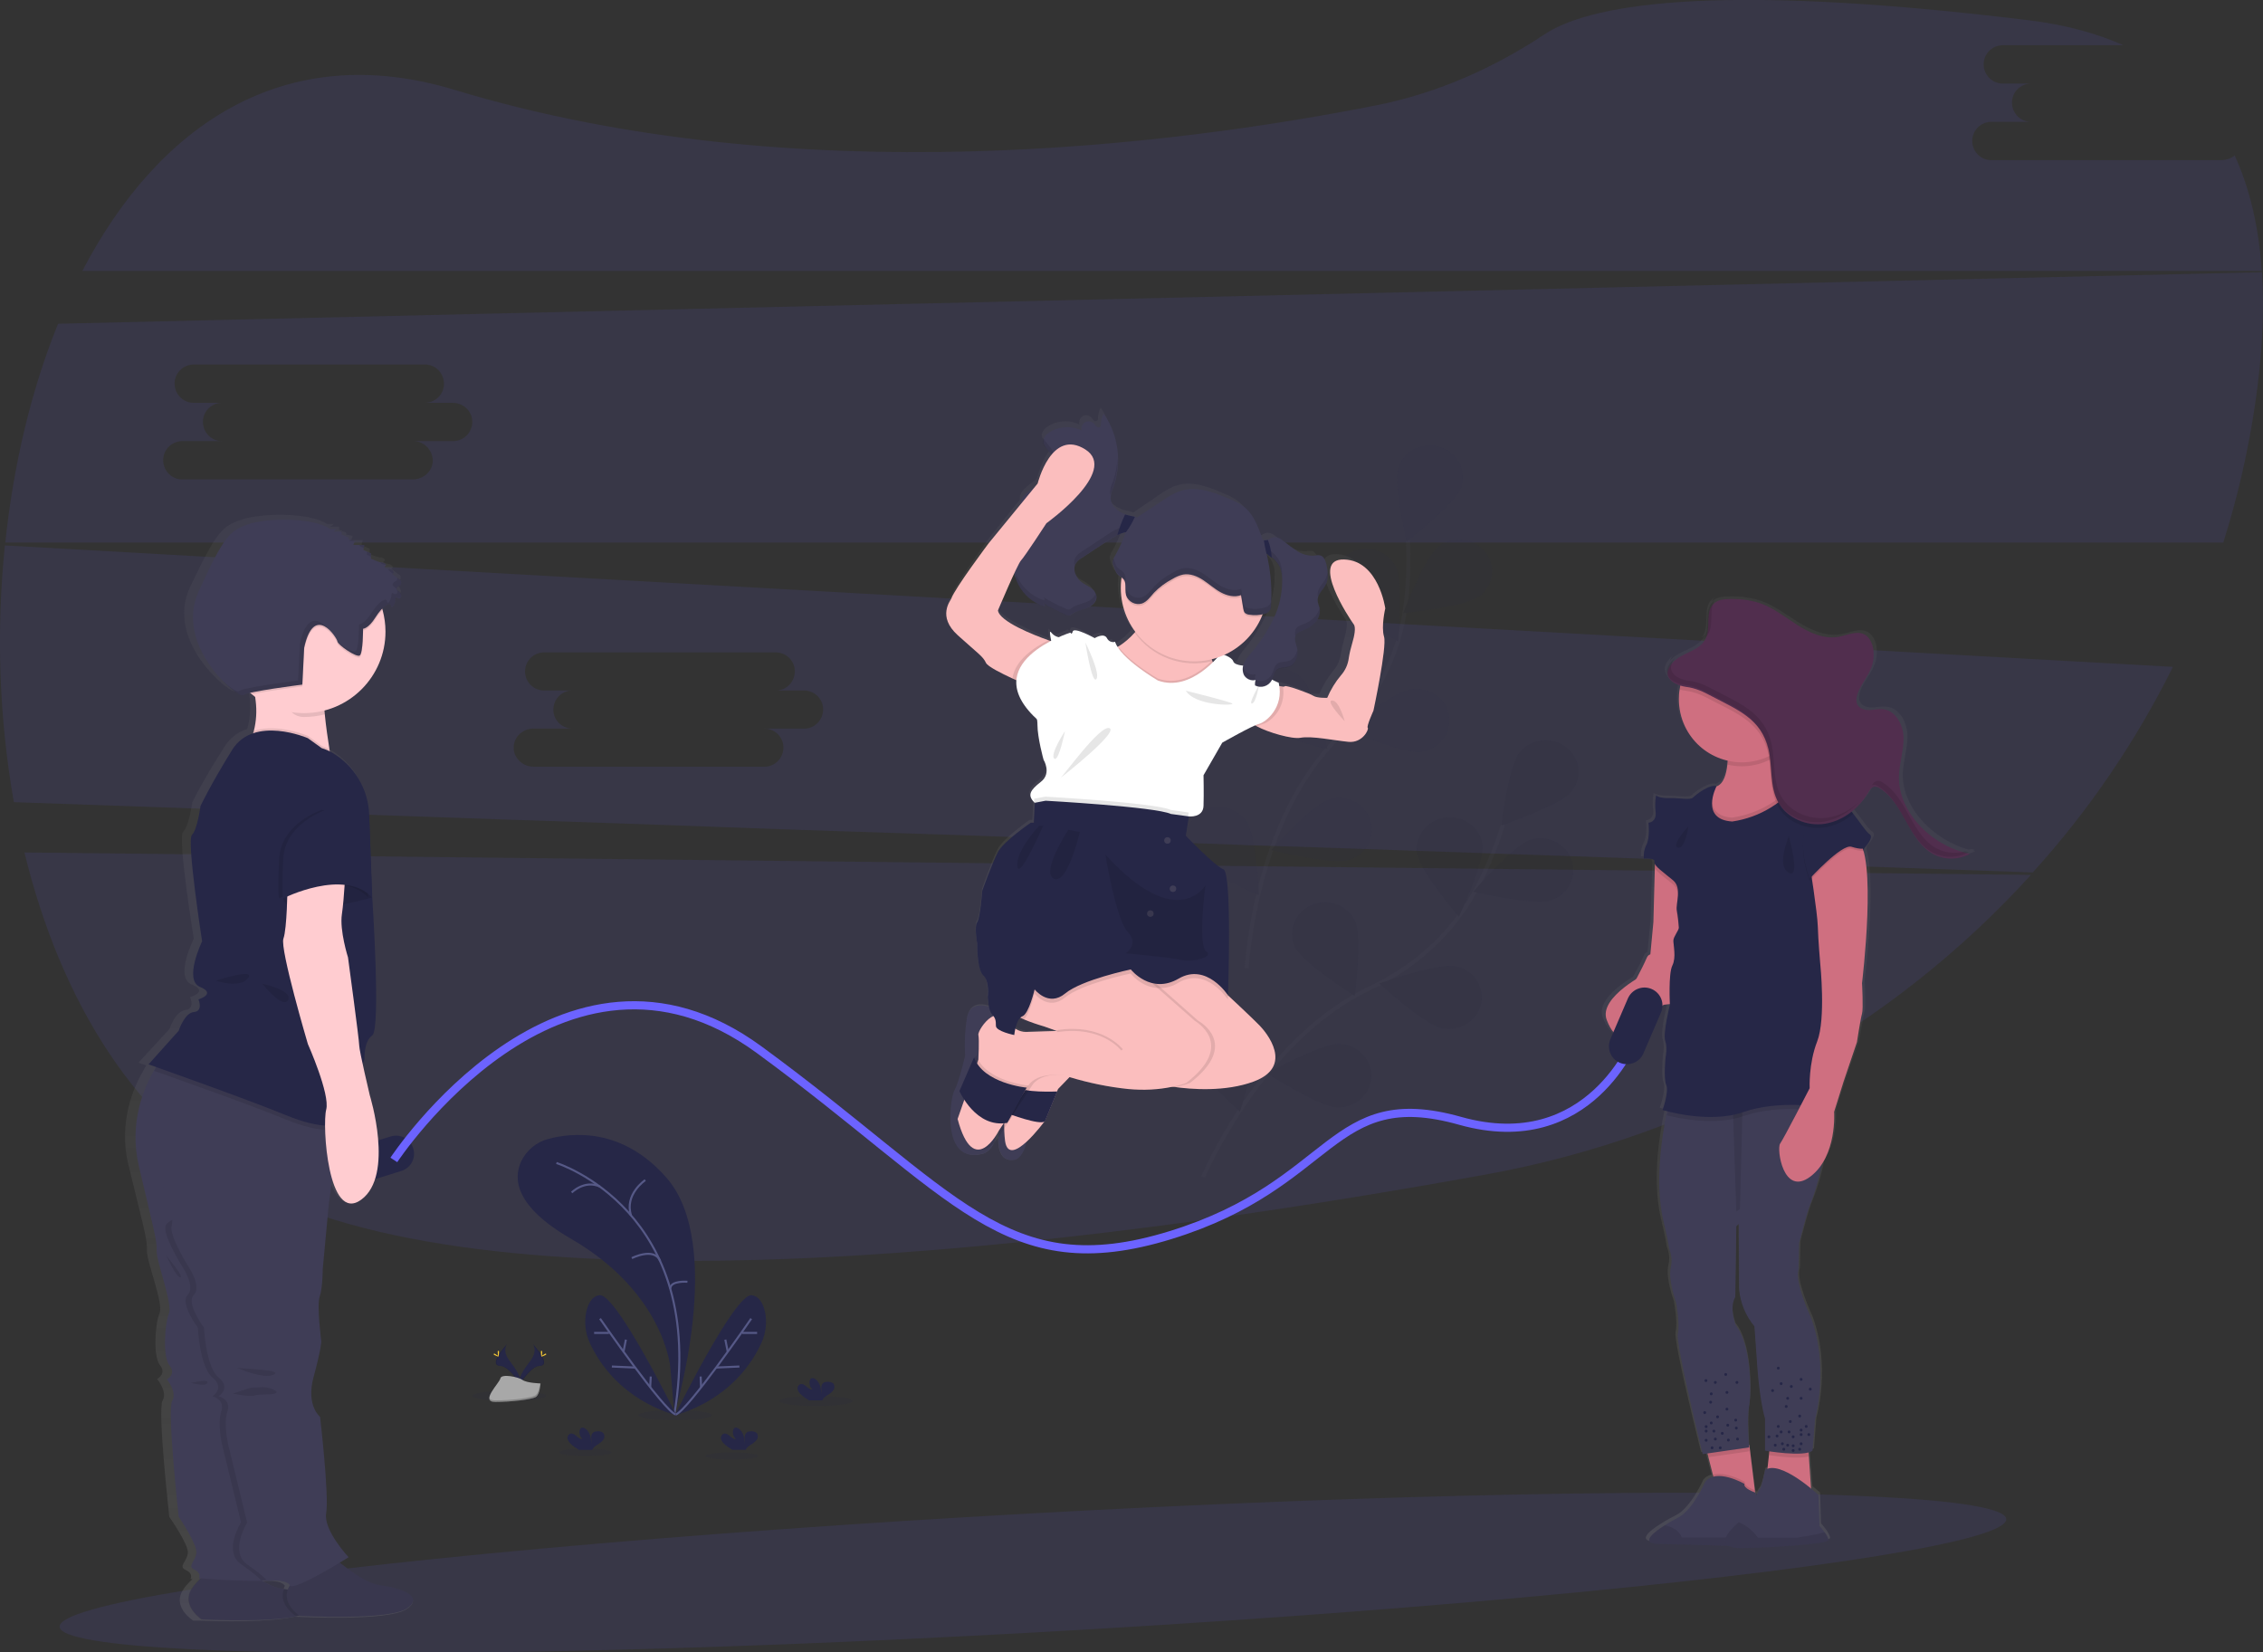 <?xml version="1.0" encoding="utf-8"?>
<!-- Generator: Adobe Illustrator 25.2.3, SVG Export Plug-In . SVG Version: 6.00 Build 0)  -->
<svg version="1.1" id="_x39_a7f0d87-1824-4b3e-ab06-04e58600b515"
	 xmlns="http://www.w3.org/2000/svg" xmlns:xlink="http://www.w3.org/1999/xlink" x="0px" y="0px" viewBox="0 0 1110.7 810.9"
	 style="enable-background:new 0 0 1110.7 810.9;" xml:space="preserve">
<rect x="0" y="0" width="1110.7" height="810.9" fill="#333333" stroke="none"/>
<style type="text/css">
	.st0{opacity:0.1;fill:#6C63FF;enable-background:new    ;}
	.st1{opacity:0.1;}
	.st2{fill:none;stroke:#535461;stroke-width:2;stroke-miterlimit:10;}
	.st3{fill:#262747;}
	.st4{opacity:0.25;enable-background:new    ;}
	.st5{opacity:0.1;fill:#262747;enable-background:new    ;}
	.st6{fill:none;stroke:#565987;stroke-miterlimit:10;}
	.st7{opacity:0.1;enable-background:new    ;}
	.st8{fill:#FFD037;}
	.st9{fill:#A8A8A8;}
	.st10{opacity:0.2;enable-background:new    ;}
	.st11{fill:url(#SVGID_1_);}
	.st12{fill:#FBBEBE;}
	.st13{fill:#3F3D56;}
	.st14{opacity:0.1;fill:none;stroke:#000000;stroke-miterlimit:10;enable-background:new    ;}
	.st15{fill:#FFFFFF;}
	.st16{fill:url(#SVGID_2_);}
	.st17{fill:#CF6F80;}
	.st18{fill:#512E4E;}
	.st19{fill:url(#SVGID_3_);}
	.st20{fill:#FFCCD0;}
	.st21{fill:none;stroke:#6C63FF;stroke-width:4;stroke-miterlimit:10;}
</style>
<ellipse transform="matrix(0.999 -5.529872e-02 5.529872e-02 0.999 -41.892 29.201)" class="st0" cx="506.7" cy="771.6" rx="478.2" ry="29.2"/>
<path class="st0" d="M12,418.4C29.6,490.6,66.8,553,125.6,583.3c122.2,62.9,397.8,30.5,603.4-6.8c106.4-19.2,199.9-72.3,267.8-147.1
	L12,418.4z"/>
<path class="st0" d="M1090.5,78.6H977.7c-5.2,0.2-9.5-3.9-9.7-9.1c-0.2-5.2,3.9-9.5,9.1-9.7c0.2,0,0.4,0,0.6,0h19.5
	c-5.2,0.2-9.5-3.9-9.7-9.1c-0.2-5.2,3.9-9.5,9.1-9.7c0.2,0,0.4,0,0.6,0h-13.9c-5.2,0.2-9.5-3.9-9.7-9.1c-0.2-5.2,3.9-9.5,9.1-9.7
	c0.2,0,0.4,0,0.6,0h58.9c-13.1-5.8-28.3-10-46-12.2C835.6-9.7,778.2,3.4,758,16.9c-25,16.6-52.8,28.9-82.5,34.8
	C576.4,71.3,391.1,95,223.1,44.1C139.6,18.8,77.6,61.6,40.4,133h1069.7c-1.4-20.8-5.6-39.9-13.3-56.7
	C1095.1,77.7,1092.8,78.5,1090.5,78.6z"/>
<path class="st0" d="M688.3,306.3l-1.5-0.1l-15.4-0.9l-147.2-8.3l-15.9-0.9L274,283l-65.7-3.7l-10.4-0.6l-9.2-0.5L2.4,267.7
	c-4.3,42-2.9,84.4,4.4,126l156.8,5.5l12.4,0.5l2.2,0.1l74.4,2.6l4,0.1l8.6,0.3l75,2.6l10.3,0.4l35.8,1.3h0.7l5.3,0.2l18,0.6l0,0
	l15.8,0.5l30,1h0.6l2.7,0.1l2.8,0.1h0.6l47.8,1.7l13.4,0.5h0.6l6.5,0.2l0,0l1.2,0h0.5l5.7,0.2l17.3,0.6l0,0l6.5,0.2l8.3,0.3h0.3
	l11.5,0.4l33.1,1.2l9.1,0.3h1l44.2,1.5l25.7,0.9l31.9,1.1l5.1,0.2l8.3,0.3l30.1,1l226.8,8c27.5-30.3,50.6-64.3,68.8-100.9
	L688.3,306.3z M261.9,376.3c-2.4,0-4.7-0.8-6.5-2.4l0,0c-0.8-0.7-1.5-1.5-2.1-2.5c-0.8-1.4-1.2-2.9-1.2-4.5c0-1.8,0.6-3.6,1.6-5.1
	l0,0c0.3-0.5,0.7-0.9,1.1-1.3c1.9-1.9,4.4-2.9,7.1-2.9h19.5c-5.2,0.2-9.6-3.8-9.8-8.9c-0.2-5.2,3.8-9.6,8.9-9.8c0.3,0,0.6,0,0.9,0
	h-13.9c-0.3,0-0.6,0-0.9,0c-5.2-0.3-9.1-4.6-8.9-9.8c0.3-5.2,4.6-9.1,9.8-8.9h112.8c5.2-0.2,9.6,3.8,9.8,8.9
	c0.2,5.2-3.8,9.6-8.9,9.8c-0.3,0-0.6,0-0.9,0h13.9c5.2-0.2,9.6,3.8,9.8,8.9c0.2,5.2-3.8,9.6-8.9,9.8c-0.3,0-0.6,0-0.9,0h-19.5
	c5.2-0.2,9.6,3.8,9.8,8.9c0.2,5.2-3.8,9.6-8.9,9.8c-0.3,0-0.6,0-0.9,0L261.9,376.3z"/>
<path class="st0" d="M1110.2,133.6l-778.4,18.2l-85.5,2l-217.8,5.1C15.3,191.4,6.6,228.2,2.6,266.3h1088.6
	c7.1-22.4,12.3-45.2,15.7-68.4C1110.2,175.4,1111.5,153.8,1110.2,133.6z M222.1,216.5h-19.5c5.3-0.1,9.6,4.1,9.8,9.4
	c0,0.2,0,0.4,0,0.6c-0.2,3-1.8,5.6-4.3,7.2c-1.6,1-3.5,1.6-5.4,1.6H89.8c-5.2,0.2-9.5-3.9-9.7-9.1c-0.2-5.2,3.9-9.5,9.1-9.7
	c0.2,0,0.4,0,0.6,0h19.5c-5.2,0.2-9.5-3.9-9.7-9.1c-0.2-5.2,3.9-9.5,9.1-9.7c0.2,0,0.4,0,0.6,0H95.4c-5.2,0.2-9.5-3.9-9.7-9.1
	c-0.2-5.2,3.9-9.5,9.1-9.7c0.2,0,0.4,0,0.6,0h112.8c5.2-0.2,9.5,3.9,9.7,9.1c0.2,5.2-3.9,9.5-9.1,9.7c-0.2,0-0.4,0-0.6,0h13.9
	c1.6,0,3.2,0.4,4.6,1.1c3.1,1.6,5.1,4.7,5.1,8.2C231.8,212.4,227.5,216.6,222.1,216.5L222.1,216.5z"/>
<g class="st1">
	<path class="st2" d="M590.5,577.7c0,0,28.5-67.6,81.9-92.7c22.4-10.5,40.9-27.4,52.2-48.7c5.3-10.1,9.7-20.7,13.1-31.6"/>
	<path class="st3" d="M771.2,388.6c-5.5,6.7-34.3,16.5-34.3,16.5s3.5-29.1,9-35.9c5.7-6.7,15.7-7.8,22.7-2.5
		c6.7,5,8.1,14.5,3.1,21.2C771.5,388.2,771.3,388.4,771.2,388.6z"/>
	<path class="st3" d="M761.3,441.8c-8.5,2.7-38.2-4.1-38.2-4.1s19.4-22.6,27.8-25.4s17.6,1.6,20.5,9.8c2.7,8.1-1.6,16.8-9.7,19.5
		C761.6,441.7,761.5,441.8,761.3,441.8z"/>
	<path class="st3" d="M707.8,504.7c-8.7-1.7-30.8-22-30.8-22s28.7-10.2,37.4-8.4c8.5,1.5,14.1,9.6,12.6,18c0,0.1,0,0.2-0.1,0.3
		C725.1,501,716.5,506.4,707.8,504.7z"/>
	<path class="st3" d="M656.2,543.5c-8.9-0.3-34.2-16.7-34.2-16.7s26.4-14.7,35.4-14.4s15.9,7.5,15.6,16.1S665.1,543.8,656.2,543.5z"
		/>
	<path class="st3" d="M695.5,418.7c1.1,8.5,20.5,31.2,20.5,31.2s12.7-26.7,11.6-35.2s-9.2-14.5-18.1-13.4S694.4,410.2,695.5,418.7z"
		/>
	<path class="st3" d="M635.7,464.9c3.7,7.8,29.2,23.9,29.2,23.9s3.8-29.1,0.1-36.9c-4-7.8-13.4-11.2-21.4-7.6
		c-7.8,3.3-11.4,12.3-8.2,20C635.6,464.5,635.6,464.7,635.7,464.9z"/>
	<path class="st3" d="M584,517.3c2.3,8.3,24.6,28.3,24.6,28.3s8.9-28.1,6.6-36.3c-2.3-8.3-11.2-13.2-19.8-11
		c-8.3,2-13.5,10.3-11.5,18.6C583.9,517.1,584,517.2,584,517.3z"/>
	<path class="st4" d="M771.2,388.6c-5.5,6.7-34.3,16.5-34.3,16.5s3.5-29.1,9-35.9c5.7-6.7,15.7-7.8,22.7-2.5
		c6.7,5,8.1,14.5,3.1,21.2C771.5,388.2,771.3,388.4,771.2,388.6z"/>
	<path class="st4" d="M761.3,441.8c-8.5,2.7-38.2-4.1-38.2-4.1s19.4-22.6,27.8-25.4s17.6,1.6,20.5,9.8c2.7,8.1-1.6,16.8-9.7,19.5
		C761.6,441.7,761.5,441.8,761.3,441.8z"/>
	<path class="st4" d="M707.8,504.7c-8.7-1.7-30.8-22-30.8-22s28.7-10.2,37.4-8.4c8.5,1.5,14.1,9.6,12.6,18c0,0.1,0,0.2-0.1,0.3
		C725.1,501,716.5,506.4,707.8,504.7z"/>
	<path class="st4" d="M656.2,543.5c-8.9-0.3-34.2-16.7-34.2-16.7s26.4-14.7,35.4-14.4s15.9,7.5,15.6,16.1S665.1,543.8,656.2,543.5z"
		/>
	<path class="st4" d="M695.5,418.7c1.1,8.5,20.5,31.2,20.5,31.2s12.7-26.7,11.6-35.2s-9.2-14.5-18.1-13.4S694.4,410.2,695.5,418.7z"
		/>
	<path class="st4" d="M635.7,464.9c3.7,7.8,29.2,23.9,29.2,23.9s3.8-29.1,0.1-36.9c-4-7.8-13.4-11.2-21.4-7.6
		c-7.8,3.3-11.4,12.3-8.2,20C635.6,464.5,635.6,464.7,635.7,464.9z"/>
	<path class="st4" d="M584,517.3c2.3,8.3,24.6,28.3,24.6,28.3s8.9-28.1,6.6-36.3c-2.3-8.3-11.2-13.2-19.8-11
		c-8.3,2-13.5,10.3-11.5,18.6C583.9,517.1,584,517.2,584,517.3z"/>
</g>
<g class="st1">
	<path class="st2" d="M611.9,475.3c0,0,3.6-72.9,45.2-113.6c17.5-17.1,29.1-38.9,32.5-62.6c1.6-11.3,2-22.6,1.4-34"/>
	<path class="st3" d="M717.1,239.3c-2.9,8.1-26.7,26.5-26.7,26.5s-6.8-28.5-3.9-36.7s12.1-12.4,20.6-9.6
		c8.1,2.5,12.7,11.2,10.1,19.3C717.2,239,717.2,239.1,717.1,239.3z"/>
	<path class="st3" d="M726.1,292.6c-7,5.3-37.4,8.3-37.4,8.3s10.5-27.6,17.5-32.8c7.1-5.3,17-4.1,22.7,2.7c5.3,6.5,4.3,16-2.1,21.3
		C726.6,292.3,726.4,292.5,726.1,292.6z"/>
	<path class="st3" d="M697.3,369c-8.8,1.1-36.7-11-36.7-11s23.5-18.7,32.4-19.8s17,4.8,18.2,13.3S706.2,367.9,697.3,369z"/>
	<path class="st3" d="M662,422.1c-8.5,2.6-38-4.9-38-4.9s19.9-22.2,28.4-24.8s17.6,2,20.2,10.2c2.5,8.1-2,16.8-10.1,19.3
		C662.3,422,662.2,422.1,662,422.1z"/>
	<path class="st3" d="M656.1,291.9c4,7.7,30.1,22.9,30.1,22.9s2.8-29.2-1.2-36.9c-4.2-7.7-13.8-10.8-21.7-6.9
		c-7.7,3.5-11,12.6-7.5,20.2C655.9,291.4,656,291.7,656.1,291.9z"/>
	<path class="st3" d="M615.7,354.4c6.2,6.2,35.8,13.2,35.8,13.2s-6.4-28.7-12.6-34.8c-6.3-6.2-16.4-6.3-22.9-0.3
		c-6.2,5.6-6.6,15.2-1,21.3C615.2,354,615.4,354.2,615.7,354.4z"/>
	<path class="st3" d="M584.9,420.4c5,7.1,33,18.9,33,18.9s-1.3-29.3-6.3-36.4c-5.2-7.1-15.1-8.8-22.5-4c-7.1,4.5-9.1,13.9-4.6,20.9
		C584.7,420,584.8,420.2,584.9,420.4z"/>
</g>
<ellipse class="st5" cx="400.6" cy="687.6" rx="18" ry="2.5"/>
<ellipse class="st5" cx="331.4" cy="694.6" rx="18" ry="2.5"/>
<ellipse class="st5" cx="250" cy="685.1" rx="18.1" ry="2.5"/>
<ellipse class="st5" cx="359.1" cy="714.6" rx="12.8" ry="1.8"/>
<ellipse class="st5" cx="287.3" cy="712.8" rx="12.8" ry="1.8"/>
<path class="st3" d="M331,694.1c0,0,25.3-83-4-116.2C305.1,553,280.3,556,269.1,559c-5.8,1.5-10.7,5.6-13.3,11
	c-3.9,8.4-3.2,22,24.3,37.9c46,26.6,48.9,63.2,48.9,63.2L331,694.1z"/>
<path class="st6" d="M273.1,570.8c0,0,74.6,23.3,57.9,123.3"/>
<path class="st6" d="M316.7,579.2c0,0-10.3,6.9-7,17.3"/>
<path class="st6" d="M280.6,585.3c0,0,6.3-6.4,13.9-2.9"/>
<path class="st6" d="M310.1,617.5c0,0,11-5.6,13.9,1.4"/>
<path class="st6" d="M337.4,629.1c0,0-8.3-0.7-8.4,3.3"/>
<path class="st3" d="M332,694.7c0,0-29.6-60.3-37.8-59c-3.9,0.6-5.6,4.4-6.5,8.3c-1,4.9-0.4,10.1,1.6,14.7
	C293.6,668.3,304.9,686.6,332,694.7z"/>
<path class="st6" d="M294.5,647.2c0,0,31.2,45.1,37.2,47.1"/>
<line class="st6" x1="291.6" y1="654.2" x2="298.9" y2="654.2"/>
<line class="st6" x1="300.3" y1="670.7" x2="311.7" y2="671.2"/>
<line class="st6" x1="307.2" y1="657.5" x2="306" y2="663.5"/>
<line class="st6" x1="319.4" y1="675.6" x2="319.1" y2="681"/>
<path class="st3" d="M331.2,694.7c0,0,29.6-60.3,37.8-59c3.9,0.6,5.6,4.4,6.5,8.3c1,4.9,0.4,10.1-1.6,14.7
	C369.6,668.3,358.3,686.6,331.2,694.7z"/>
<path class="st6" d="M368.7,647.2c0,0-31.1,45.1-37.1,47.1"/>
<line class="st6" x1="371.6" y1="654.2" x2="364.3" y2="654.2"/>
<line class="st6" x1="362.9" y1="670.7" x2="351.5" y2="671.2"/>
<line class="st6" x1="356" y1="657.5" x2="357.2" y2="663.5"/>
<line class="st6" x1="343.9" y1="675.6" x2="344.1" y2="681"/>
<path class="st3" d="M280.3,708.8c-0.8-0.7-1.4-1.5-1.7-2.5c-0.3-1,0.2-2.1,1.2-2.6c1.1-0.4,2.2,0.3,3.1,1.1s1.9,1.6,3,1.5
	c-1.2-1.1-1.7-2.7-1.4-4.3c0.1-0.3,0.2-0.6,0.4-0.9c0.6-0.7,1.7-0.4,2.4,0.1c2.3,1.6,2.9,4.7,2.9,7.5c0.1-1,0.1-2.1,0-3.1
	c-0.1-1.1,0.3-2.1,1.2-2.7c0.5-0.3,1.2-0.4,1.8-0.4c1-0.1,2.1,0.1,2.9,0.8c0.8,1.1,0.7,2.5-0.1,3.5c-0.9,1-1.9,1.8-3,2.4
	c-0.9,0.5-1.6,1.2-2.1,2c-0.1,0.1-0.1,0.2-0.2,0.4h-6.5C282.8,710.8,281.4,709.9,280.3,708.8z"/>
<path class="st3" d="M393.2,684.5c-0.8-0.7-1.4-1.5-1.7-2.5c-0.3-1,0.2-2.1,1.2-2.6c1.1-0.4,2.2,0.3,3.1,1.1s1.9,1.6,3,1.5
	c-1.2-1.1-1.7-2.7-1.4-4.3c0.1-0.3,0.2-0.6,0.4-0.9c0.6-0.7,1.7-0.4,2.4,0.1c2.3,1.6,2.9,4.7,2.9,7.5c0.1-1,0.1-2.1,0-3.1
	c-0.1-1,0.3-2.1,1.2-2.7c0.5-0.3,1.2-0.4,1.8-0.4c1-0.1,2.1,0.2,2.9,0.8c0.8,1.1,0.7,2.5-0.1,3.5c-0.9,1-1.9,1.8-3,2.4
	c-0.9,0.5-1.6,1.2-2.1,2c-0.1,0.1-0.1,0.2-0.2,0.4h-6.5C395.7,686.5,394.4,685.6,393.2,684.5z"/>
<path class="st3" d="M355.6,708.8c-0.8-0.7-1.4-1.5-1.7-2.5c-0.3-1,0.2-2.1,1.2-2.6c1.1-0.4,2.2,0.3,3.1,1.1s1.9,1.6,3,1.5
	c-1.2-1.1-1.7-2.7-1.4-4.3c0.1-0.3,0.2-0.6,0.4-0.9c0.6-0.7,1.7-0.4,2.4,0.1c2.3,1.6,2.9,4.7,2.9,7.5c0.1-1,0.1-2.1,0-3.1
	c-0.1-1,0.3-2.1,1.2-2.7c0.5-0.3,1.2-0.4,1.8-0.4c1-0.1,2.1,0.2,2.9,0.8c0.8,1.1,0.7,2.5-0.1,3.5c-0.9,1-1.9,1.8-3,2.4
	c-0.9,0.5-1.6,1.2-2.1,2c-0.1,0.1-0.1,0.2-0.2,0.4h-6.5C358.1,710.8,356.8,709.9,355.6,708.8z"/>
<path class="st3" d="M248.8,659.7c0,0-2.4,3.2,1.1,7.9s6.5,8.8,5.3,11.8c0,0-5.3-8.9-9.7-9S244,665,248.8,659.7z"/>
<path class="st7" d="M248.8,659.7c-0.2,0.3-0.4,0.6-0.5,1c-4.2,5-6.5,9.6-2.4,9.7c3.8,0.1,8.3,6.9,9.4,8.6c0,0.1-0.1,0.3-0.1,0.4
	s-5.3-8.9-9.7-9S244,665,248.8,659.7z"/>
<path class="st8" d="M244.3,663.7c0,1.1,0.1,2,0.3,2s0.3-0.9,0.3-2s-0.1-0.6-0.3-0.6S244.3,662.6,244.3,663.7z"/>
<path class="st8" d="M242.8,665.1c1,0.5,1.8,0.8,1.9,0.7s-0.7-0.7-1.6-1.2s-0.6-0.2-0.7,0S241.8,664.5,242.8,665.1z"/>
<path class="st3" d="M261.6,659.7c0,0,2.4,3.2-1.1,7.9s-6.5,8.8-5.3,11.8c0,0,5.3-8.9,9.7-9S266.4,665,261.6,659.7z"/>
<path class="st7" d="M261.6,659.7c0.2,0.3,0.4,0.6,0.5,1c4.2,5,6.5,9.6,2.4,9.7c-3.8,0.1-8.3,6.9-9.4,8.6c0,0.1,0.1,0.3,0.1,0.4
	s5.3-8.9,9.7-9S266.4,665,261.6,659.7z"/>
<path class="st8" d="M266.1,663.7c0,1.1-0.1,2-0.3,2s-0.3-0.9-0.3-2s0.2-0.6,0.3-0.6S266.1,662.6,266.1,663.7z"/>
<path class="st8" d="M267.6,665.1c-1,0.5-1.8,0.8-1.9,0.7s0.7-0.7,1.6-1.2s0.6-0.2,0.7,0S268.6,664.5,267.6,665.1z"/>
<path class="st9" d="M265.3,679c0,0-6.8-0.2-8.8-1.7s-10.4-3.2-10.9-0.8s-10.2,11.6-2.5,11.6s17.7-1.2,19.8-2.4S265.3,679,265.3,679
	z"/>
<path class="st10" d="M242.9,687.3c7.6,0.1,17.7-1.2,19.8-2.4c1.5-0.9,2.2-4.3,2.4-5.9h0.2c0,0-0.4,5.5-2.5,6.7s-12.1,2.5-19.8,2.4
	c-2.2,0-3-0.8-2.9-2C240.5,686.9,241.3,687.3,242.9,687.3z"/>
<path class="st3" d="M202.8,563.6L202.8,563.6c1.5,4.7-1.1,9.6-5.8,11.1l-20.8,6.5c-4.7,1.5-9.6-1.1-11.1-5.8l0,0
	c-1.5-4.7,1.1-9.6,5.8-11.1l20.8-6.5C196.4,556.3,201.4,558.9,202.8,563.6z"/>
<linearGradient id="SVGID_1_" gradientUnits="userSpaceOnUse" x1="625.32" y1="223.735" x2="625.32" y2="593.24" gradientTransform="matrix(1 0 0 -1 -55.35 793.18)">
	<stop  offset="0" style="stop-color:#808080;stop-opacity:0.25"/>
	<stop  offset="0.54" style="stop-color:#808080;stop-opacity:0.12"/>
	<stop  offset="1" style="stop-color:#808080;stop-opacity:0.1"/>
</linearGradient>
<path class="st11" d="M675.7,296.2c0,0-3.1-23.7-19.8-24.2s2.6,29.4,4.6,32.1c1.2,1.6,0.2,5.9-0.7,9.3c-0.7,2.4-1.3,4.9-1.7,7.4
	c-0.4,3.1-1.7,6.1-3.8,8.5c-2.8,3.4-5.1,7.2-6.7,11.2c0,0-4.9,0.2-6.7-1s-13.2-5.4-13.7-4.7c-0.1,0.1-0.4,0.2-0.8,0.2
	c-0.7,0-1.3-0.1-2-0.2c-0.1-0.6-0.2-1.1-0.3-1.7c0,0-1.4-0.6-3-1.5c0,0,0,0,0,0v0l0,0c0.4-0.9,0.6-2,1-2.9v-0.1l0,0
	c0.3-0.7,0.7-1.3,1.3-1.8c1.5-1.2,3.7-0.8,5.6-1.4c0.2-0.1,0.4-0.1,0.6-0.2l0.2-0.1l0.3-0.2l0.2-0.2l0.3-0.2l0.2-0.2
	c0.1-0.1,0.1-0.2,0.2-0.2l0.2-0.2l0.2-0.2l0.2-0.3c0.1-0.1,0.1-0.2,0.2-0.3s0.1-0.2,0.2-0.3l0.2-0.3l0.2-0.3l0.1-0.3
	c0-0.1,0.1-0.2,0.1-0.3c0-0.1,0.1-0.2,0.1-0.3s0.1-0.2,0.1-0.3s0-0.2,0.1-0.3c0-0.1,0.1-0.2,0.1-0.3l0.1-0.3c0-0.1,0-0.2,0-0.4
	s0-0.2,0-0.3v-0.4c0-0.1,0-0.2,0-0.3c0-0.1,0-0.3,0-0.4v-0.2v-0.5c0,0,0-0.1,0-0.1c0-0.4-0.1-0.8-0.2-1.2c-0.5-2-1.4-4.1-0.7-5.9
	c0-0.1,0-0.1,0.1-0.2c0.1-0.2,0.2-0.4,0.3-0.6c0.4-0.6,1-1.1,1.7-1.4c0.6-0.3,1.2-0.5,1.8-0.8c2.2-0.8,4.2-2.2,5.8-4l0,0
	c1.1-1.3,1.8-2.9,2-4.5c0.1-0.8,0.1-1.5,0-2.3c0-0.1,0-0.1,0-0.2l0,0c-0.4-1.3-0.7-2.6-0.9-4c0-0.5,0.1-1.1,0.2-1.6
	c0.1-0.2,0.2-0.5,0.3-0.7l0.1-0.2c0.1-0.2,0.2-0.5,0.3-0.7c0,0,0.1-0.1,0.1-0.1l0.4-0.6l0.1-0.1c0.1-0.2,0.3-0.4,0.5-0.7
	c0.4-0.5,0.8-1,1.1-1.6l0,0c0.2-0.2,0.3-0.5,0.5-0.8l0,0c0.2-0.3,0.3-0.5,0.4-0.8c0,0,0-0.1,0-0.1c0.1-0.3,0.2-0.6,0.3-0.9l0.1-0.3
	c0.1-0.3,0.2-0.6,0.2-1c0-0.1,0-0.2,0-0.2c0-0.3,0.1-0.6,0.1-0.9c0-0.1,0-0.1,0-0.2c0-0.4,0-0.7,0-1.1c0-0.1,0-0.2,0-0.3
	c0-0.4,0-0.7-0.1-1.1c-0.1-1.3-0.4-2.5-0.7-3.7c-0.4-1.8-1.2-3.8-2.9-4.3c-0.9-0.1-1.8-0.1-2.7,0.1c-2.8,0.2-5.7-0.5-8.1-2
	c-2.4-1.6-4.7-3.3-6.8-5.1c-1.5-1.2-3.4-2.4-5.2-1.8c-0.6,0.3-1.3,0.6-1.8,0.9c-0.1,0.1-0.3,0.1-0.4,0.1c-0.6,0.1-1.3,0.2-1.9,0.2
	h-0.2c-0.5-1.8-1.1-3.5-1.8-5.2c-1.7-4.4-3.8-8.8-7.4-11.6c-2.1-1.5-4.4-2.8-6.8-3.7c-7.3-3.2-15.4-6.4-23-4.2c-3.4,1-6.4,3-9.3,5
	l-12.3,8.4l-0.9-0.3c-1.8-0.5-3.7-0.8-4.7-1.2l-0.2-0.1c-3.5-1.3-6.9-4.1-7-7.9c0-0.6,0.1-1.2,0.2-1.8c0.3-1.2,0.7-2.4,1.1-3.6
	c0.2-0.7,0.5-1.4,0.7-2.1l0.2-0.7c0.1-0.4,0.2-0.9,0.3-1.3l0.2-1c0.1-0.4,0.1-0.7,0.2-1.1s0.1-0.8,0.2-1.1c0-0.2,0-0.4,0.1-0.5
	c0.2-1.1,0.3-2.2,0.3-3.3l0,0c0-0.6,0-1.2,0.1-1.8c0-0.1,0-0.2,0-0.2c0-0.6,0-1.2,0-1.8l0,0l0,0c-0.2-7.7-2.6-15.3-6.9-21.7
	c-0.8,1.7-1.3,3.5-1.3,5.3c0,0.3,0,0.7-0.2,1c-0.5,0.5-1.3,0.6-1.8,0.1c0,0,0,0,0,0c-0.5-0.5-1-1.1-1.4-1.6
	c-1.1-1.1-2.8-1.3-4.2-0.5c-1.3,0.9-1.9,2.5-1.5,4.1c-5-2.5-11-2.1-15.7,1c-1.3,0.8-2.3,2-2.7,3.4l0,0c-0.2,1,0,1.9,0.5,2.8
	c0.9,1.7,2.5,3.2,3.6,4.9c-4.5,5.7-6.5,14.1-6.5,14.1l-0.9,1.1c-2,1.3-3.9,2.8-5.6,4.5c-1.2,1.3-2.3,3.2-1.9,5l-15.3,19.1
	c0,0-16.3,22.3-18,27.3c-0.3,1-7,8.7,3.1,18.1s12.1,10.4,13.5,13.6c0.9,1.9,7.4,5.3,12.8,7.8l1.9,0.9c-0.4,5.5,2.2,12,9.9,19.4
	c0.2,0.9,0.2,1.8,0.2,2.7c0,6.5,2.9,17.4,2.9,17.4s4.2,6.5-1.2,10.8c-5.4,4.3-6.6,6.8-3.3,10.2l0.1,0.1l-0.5,9.8h-1.4
	c0,0-13,9.1-15.7,14.4s-7.6,19.4-7.6,19.4s-1,13.6-2.5,15.6s0,10.3,0,10.3s-0.2,12.9,2.9,15.9s2.2,10.6,2.2,10.6
	c0.1,1.6,0.3,3.3,0.6,4.9c-3.4-1-9.4-1.7-10.5,6.2c-0.9,6-1.1,12-0.7,18c0,0-2.9,13.2-5.1,17s-6.9,37.2,13.8,31.5c0,0,3.1-0.9,5-5.1
	c0.8-0.8,1.5-1.7,2.2-2.7c-0.1,6.5,1.7,12,8.1,10.7c0,0,3.7-0.8,5.3-8.5c3.3-3.2,6.3-6.8,9-10.5l5.9-14.7l0,0l0.5-1.1l5.5-5.9
	c9.1,2.9,18.5,4.8,28,5.9c2.8,0.3,5.6,0.4,8.4,0.4c4.9,0.1,9.7-0.4,14.5-1.4c8.9,1.2,24.5,2.3,37.6-2.8c19.6-7.6,6.1-24.2,2.7-27.7
	s-14.2-14-15.1-14.8v-0.1c0,0,2-60.5-2.2-62.3S579.4,409,579.4,409l1.5-9.6c0,0,6.8,0.8,7.1-5.3s0-15.1,0-15.1l9-16.1
	c0,0,10.9-6.5,15.8-8.7c0.3,0.2,0.5,0.4,0.8,0.5c5.4,3.1,16.9,6.5,20.9,5.7c5.4-1,16.2,1.4,23,2s10-6.2,9.3-7s2.8-8.5,2.8-8.5
	s6.5-31.6,5.1-36.6S675.7,296.2,675.7,296.2z M499.8,499c0.6,0.3,1.2,0.5,1.8,0.8c3.2,1.3,6.5,2.5,9.8,3.5l6.1,2.3
	c0,0-9.2,0.2-13.8,0.5c-2.2-0.4-4.2-1.4-5.9-2.8C498.1,501.7,498.8,500.3,499.8,499z M592.3,322.4c-0.1-0.3-0.2-0.6-0.3-0.9
	c0.8-0.2,1.7-0.5,2.5-0.7c-0.5,0.6-1.2,1.4-2,2.2C592.4,322.8,592.3,322.6,592.3,322.4z M489.3,297.4c0,0,4.4-10.8,7.7-18.1
	c0.1,0.6,0.3,1.2,0.5,1.8c-0.1,0-0.1-0.2,0.5,1.4v0.1c1.8,4.6,5,8.5,9.2,11c1.4,0.8,2.8,1.5,4.4,2c0,0,0-0.1,0-0.1
	c0-0.1,0-0.2,0-0.3c0-0.1,0-0.1,0-0.2c0-0.1,0-0.2,0-0.3l-0.1-0.1c0-0.1-0.1-0.2-0.2-0.3l-0.1-0.1c0-0.1-0.1-0.1-0.1-0.2
	c0.7,0.4,1.4,0.8,2.1,1.3c0.2,0.1,0.3,0.2,0.4,0.3c0.7,0.4,1.4,0.8,2.1,1.2l0.5,0.3c0.8,0.5,1.7,0.9,2.6,1.3l0.1,0.1l1.1,0.5
	l1.7,0.8c0.5,0.3,1.2,0.4,1.8,0.4c0.4-0.1,0.8-0.3,1.1-0.6l0.3-0.2c2.1-1.5,4.7-1.9,7.1-2.9s4.7-3.1,4.6-5.7
	c-0.2-1.7-1.2-3.3-2.6-4.2c-1.3-1-2.9-1.7-4.3-2.7c-2.5-1.9-4.3-5.4-3.5-8.2c0.1-0.2,0.1-0.4,0.2-0.6l0.1-0.1
	c0.1-0.2,0.2-0.3,0.3-0.5c0,0,0.1-0.1,0.1-0.2c0.3-0.5,0.7-0.9,1.1-1.3c0.6-0.5,1.2-0.9,1.8-1.3l12.1-8.1c0.9-0.6,1.8-1.2,2.8-1.8
	l0,0c0.8-0.5,1.6-1,2.5-1.4c0.2-0.1,0.5-0.2,0.8-0.3l0.5-0.2c0.5-0.2,0.9-0.3,1.4-0.5c0.2-0.1,0.6-0.1,1-0.2
	c-1.3,4-3.1,7.9-5.2,11.6c-0.4,0.6-0.7,1.3-0.9,2.1c-0.1,0.2-0.1,0.4-0.1,0.6c0,0.9,0.2,1.8,0.6,2.6c0.7,1.9,1,3.3,2.6,4.4
	c0.4,0.3,0.8,0.6,1.2,0.9c0,0.3-0.1,0.6-0.1,0.9c-0.2,1.5-0.3,3-0.3,4.5c0,7.8,2.4,15.4,7,21.7l-0.4,0.5c-2.2,2.5-4.6,4.7-7.4,6.5
	c-0.3,0.2-0.6,0.4-1,0.6c-0.5-0.8-0.9-1.7-1.2-2.5c-1.6,0.6-3.4-0.2-4-1.8c-1.4-2.8-5.8,0-5.8,0s-10-5.8-10.5-3.3
	c-0.1,0.4-0.3,0.8-0.6,1.1l-0.6-0.6c0,0-2.3,0.8-5.5,2.2c-1.4-0.3-2.7-1.1-3.6-2.2c-1-1.3-0.7,0.6-0.1,4.1l-0.1,0l-1.2-0.4
	C506.5,309.6,490.1,303,489.3,297.4L489.3,297.4z M602.2,322.6c-0.5-1.4-2.6-2.5-4.3-3.2c8.3-3.9,14.8-10.7,18.2-19.1
	c0.2-0.4,0.3-0.8,0.4-1.1c0.3-0.1,0.6-0.1,0.9-0.2c1.2-0.2,2.3-1,2.9-2.1c0.2-0.5,0.3-1,0.3-1.6c0.1-1.2,0.1-2.4,0.2-3.6v-0.2
	c0.2-7.4-0.6-14.8-2.2-22.1l1.1,0.9l0,0c0.4,0.4,0.8,0.7,1.2,1.1s0.7,0.6,1,1l0.2,0.2c0.3,0.3,0.6,0.6,0.9,1c0,0,0.1,0.1,0.1,0.1
	c0.3,0.3,0.5,0.7,0.7,1l0.2,0.4c0.2,0.3,0.4,0.6,0.5,1l0.1,0.2c0.2,0.4,0.3,0.7,0.4,1.1l0.1,0.2c0.1,0.3,0.2,0.6,0.2,1
	c0,0.1,0.1,0.3,0.1,0.4c0.1,0.3,0.1,0.7,0.1,1c0,0.1,0,0.2,0,0.4c0,0.3,0,0.7,0.1,1s0,0.4,0,0.6c0.1,6.7-1.3,13.4-4.1,19.5
	c-2.8,6.1-6.4,11.7-10.6,16.9c-1.4,1.5-2.6,3.3-3.5,5.2c-0.2,0.4-0.3,0.7-0.4,1.1C605.3,324.5,602.7,324,602.2,322.6L602.2,322.6z"
	/>
<path class="st12" d="M679.3,312.5c1.5,5-5.2,36.3-5.2,36.3s-3.5,7.7-2.8,8.4s-2.5,7.6-9.5,6.9s-18-3-23.5-2
	c-4.1,0.8-15.9-2.6-21.4-5.6c-1.9-1-3-2-2.9-2.9c0.4-3.2,10.9-17.5,10.9-17.5c1.6,0.4,3.2,0.7,4.8,0.9c0.4,0,0.8,0,0.9-0.2
	c0.5-0.7,12.2,3.5,14,4.7s6.8,1,6.8,1c1.7-4,4-7.8,6.8-11.1c2.1-2.4,3.4-5.3,3.8-8.5c0.4-2.5,1-4.9,1.7-7.3c1-3.3,1.9-7.7,0.7-9.2
	c-2-2.7-21.7-32.3-4.7-31.8s20.2,24,20.2,24S677.8,307.5,679.3,312.5z"/>
<path class="st12" d="M602.7,340.5l-14,6l-16.2,5c0,0-37.2-30.2-27.8-32.5c1.7-0.4,3.2-1.1,4.7-2c2.8-1.8,5.3-4,7.5-6.5
	c2.4-2.6,4.6-5.5,6.5-8.5c0,0,36.8-1.8,31,7c-2.2,3.4-1.5,9,0.3,14.4c0.1,0.3,0.2,0.7,0.3,1C597,330.1,599.6,335.5,602.7,340.5z"/>
<path class="st13" d="M510.6,508.9c0,0-6.5-6-8.8,3.2c-1.3,5-2.3,10-2.8,15.2c0,0-3.6,10.9-5.4,13.9s-9.1,30.8,4.7,28
	c0,0,5.1-1.1,6.1-12.8s9.5-46.7,9.5-46.7L510.6,508.9z"/>
<path class="st12" d="M615.4,530.8c-14,5.2-30.7,3.9-39.6,2.6c-3.8-0.5-6.2-1.1-6.2-1.1l-43.8-4.5l-0.9,0.9l-5.6,5.8l-6.5,15.7
	c0,0-17.5,24-19.5,9.8c-0.4-3.1-0.5-6.3-0.4-9.4c0.4-15.2,4.4-35.3,4.4-35.3l39.8-5.2l25-13l0.3-13.6l0.1-3.3l0.2-8.4l34,3.2l6,13.5
	l0.1,0.1c0.9,0.8,12.1,11.3,15.4,14.7S635.4,523.3,615.4,530.8z"/>
<path class="st3" d="M518.9,535.7c0,0-17.9,0.8-19-2.5l-5.5,13.2c0,0,16.2,6.2,18.5,3.9L518.9,535.7z"/>
<path class="st13" d="M487.6,495c0,0-11.6-5.8-13.1,5.2c-0.9,5.9-1.2,11.9-0.8,17.9c0,0-3,13.1-5.2,16.9s-7,36.9,14.1,31.2
	c0,0,7.8-2.1,6.5-15.8s3.8-55.2,3.8-55.2L487.6,495z"/>
<path class="st7" d="M551.9,469l36.2,32c0,0,21,11.2-4,30.5c0,0-11.2,4.8-28.5,3c-10.7-1.1-21.3-3.4-31.5-6.8c0,0-13-2-17.5,5
	S492.1,555,492.1,555s-12.2,24.2-20.2-5.8l10.2-29.2c0,0,0.5-9.7,0-12s6.8-12.2,10.5-9s8.8,7.8,13,7.5s15-0.5,15-0.5l-6.2-2.2
	c0,0-18-5-16.8-8.8s10-22,10-22L551.9,469z"/>
<path class="st12" d="M582.2,531.5c-2.1,0.8-4.2,1.4-6.3,1.8c-7.3,1.6-14.8,1.9-22.2,1.2c-9.7-1-19.3-3-28.6-5.8
	c-1.8-0.6-2.9-0.9-2.9-0.9s-13-2-17.5,5c-3,4.6-8.3,12.8-11.6,17.8l-2.9,4.4c0,0-12.2,24.2-20.2-5.8l10.2-29.2c0,0,0.5-9.7,0-12
	c-0.3-1.5,2.9-6.6,6.2-8.7c1.5-1,3.1-1.3,4.3-0.3c2.5,2.3,5.1,4.3,8,6.1c1.5,0.9,3.2,1.4,5,1.4c4.2-0.2,15-0.5,15-0.5l-6.2-2.2
	c-3.4-1-6.7-2.1-10-3.5c-3.9-1.6-7.3-3.6-6.7-5.3c1.2-3.8,10-22,10-22l44.3-4l12.6,11.1l5.4,4.8l18.3,16.1
	C586.2,501,607.2,512.3,582.2,531.5z"/>
<path class="st14" d="M550.7,515.3c0,0-9.5-12.7-32-9.2"/>
<path class="st7" d="M479.1,517.9l-7.2,16.6c0,0,8,18.4,23.5,15.6l9.5-17.3C504.9,532.9,483.4,530.7,479.1,517.9z"/>
<path class="st3" d="M478.1,518.9l-7.2,16.6c0,0,8,18.4,23.5,15.6l9.5-17.3C503.9,533.9,482.4,531.7,478.1,518.9z"/>
<path class="st7" d="M619.9,355.3c-1,0.3-2,0.7-3,1.2c-1.9-1-3-2-2.9-2.9c0.4-3.2,10.9-17.5,10.9-17.5c1.6,0.4,3.2,0.7,4.8,0.9
	C631.4,348.1,623,354.6,619.9,355.3z"/>
<path class="st7" d="M602.7,341.5l-14,6l-16.2,5c0,0-37.2-30.2-27.8-32.5c1.7-0.4,3.2-1.1,4.7-2c5.6,7.4,18.8,15,18.8,15
	c11.1,4,21.1-3.3,26.5-8.6C596.7,330.4,599.4,336.1,602.7,341.5z"/>
<path class="st15" d="M617.9,355.3c-3.2,0.8-18,9.2-18,9.2l-9.2,16c0,0,0.2,9,0,15s-7.2,5.2-7.2,5.2l-0.3,0.1
	c-1.8,0.8-10.2,4.3-10.2,4.4s-17.2-1.8-17.2-1.8l-33.8-5.5c0,0-10.8-0.5-14.3-4l-0.1-0.1c-3.4-3.5-2.1-5.9,3.3-10.1
	c5.4-4.2,1.3-10.8,1.3-10.8s-3-10.8-3-17.2s-3.2-6.2-3.2-6.2s-2.2,0,7.8-6.5c10-6.5-1.2-36.8,2.2-32.5s10,2,10.5-0.5
	s10.8,3.2,10.8,3.2s4.5-2.8,6,0c0.7,1.5,2.4,2.3,4,1.8c2.5,8.2,21,19,21,19c16.5,6,30.8-13.2,30.8-13.2s5.5,1.5,6.2,3.8s7,2.2,7,2.2
	s7.5,0.8,7.8,3.1s7.5,5.2,7.5,5.2C630.4,347.3,621.2,354.5,617.9,355.3z"/>
<path class="st7" d="M583.4,398.8l-0.3,2.1c-1.8,0.8-10.2,4.3-10.2,4.4s-17.2-1.8-17.2-1.8l-33.8-5.5c0,0-10.8-0.5-14.3-4l-0.1-0.1
	l0.1-1.9l5.5-1c0,0,54,3,61.5,6.5L583.4,398.8z"/>
<path class="st7" d="M602.7,488.6c0,1.2-0.1,1.9-0.1,1.9s-10.5-16.2-24.2-8.2c-3.1,2-6.8,2.9-10.5,2.6c-1.9-0.2-3.7-0.6-5.5-1.4
	c-2.9-1.3-5.5-3.3-7.5-5.7c0,0-24,5-32.2,11.8c-8.2,6.8-15-2-15-2s-2.3,10.3-5.3,12.8c-3.9-1.6-7.3-3.6-6.7-5.3c1.2-3.8,10-22,10-22
	l44.3-4l12.6,11.1l0.2-8.4l34,3.2L602.7,488.6L602.7,488.6z"/>
<path class="st3" d="M513.2,393c0,0,54,3,61.5,6.5l8.8,1.2l-1.5,9.5c0,0,14.2,14.8,18.5,16.5s2.2,61.8,2.2,61.8s-10.5-16.2-24.2-8.2
	s-23.5-4.5-23.5-4.5s-24,5-32.2,11.8s-15-2-15-2s-2.8,12-6,13.2s-4,9.2-4,9.2s-9-1.8-9-4.5s-0.2-3.8-2-5.8s-2-8.5-2-8.5
	s1-7.5-2.2-10.5s-3-15.8-3-15.8s-1.5-8.2,0-10.2s2.5-15.5,2.5-15.5s5-14,7.8-19.2s16-14.2,16-14.2h1.5l0.5-9.8L513.2,393z"/>
<circle class="st13" cx="573" cy="412.5" r="1.6"/>
<circle class="st13" cx="564.6" cy="448.4" r="1.6"/>
<circle class="st13" cx="575.7" cy="436.2" r="1.6"/>
<path class="st7" d="M510,405.3h2c0,0-12,27.5-12.7,19.8S510,405.3,510,405.3z"/>
<path class="st7" d="M524.3,407.3c0,0-13.7,21-7,24c6.7,3,12.7-23,12.7-23L524.3,407.3z"/>
<path class="st7" d="M542.5,419.4c0,0,5.2,31.9,11,38s-1,10.5-1,10.5s20.5,1.8,27,3.2s16.5-1.5,12.5-4.2s-0.7-31-0.3-32.3
	S578.8,459.2,542.5,419.4z"/>
<path class="st7" d="M520.3,382c1.2-0.5,19.8-26.7,24.3-24.6S520.3,382,520.3,382z"/>
<path class="st7" d="M522.7,358.8c0,0-7.5,11.5-5.3,13.5S522.7,358.8,522.7,358.8z"/>
<path class="st7" d="M532.7,315.3c0,0,7.6,15.2,5.4,18S532.7,315.3,532.7,315.3z"/>
<path class="st7" d="M618,336.1c0,0-1.5,8.8-3.5,9.2S618,336.1,618,336.1z"/>
<path class="st7" d="M582,339c0,0,21.2,5.2,22.8,6.3S586.5,346.5,582,339z"/>
<path class="st7" d="M660,354c0,0-2.7-10.3-6.2-10.2S660,354,660,354z"/>
<path class="st13" d="M650.8,286.7c-1.3,2.7-4.1,4.8-4.1,7.8c0,1.4,0.7,2.7,1,4.1c0.4,2.4-0.4,4.9-2,6.7c-1.6,1.8-3.6,3.2-5.9,4
	c-1.3,0.5-2.8,1-3.6,2.1c-1.3,1.9-0.2,4.4,0.4,6.6c0.9,3.6-0.6,8.1-4.1,9.2c-1.9,0.6-4.2,0.2-5.7,1.4s-1.7,3.6-2.7,5.4
	c-1.6,2.8-5.2,3.9-8.1,2.4c-0.1-0.9,0-1.9,0.3-2.7c-2.2,0.6-4.5-0.4-5.7-2.3c-0.9-1.9-0.9-4.1,0-6c0.9-1.9,2.2-3.6,3.6-5.1
	c4.3-5.1,8-10.7,10.9-16.7c2.9-6,4.3-12.7,4.2-19.4c0-2-0.4-3.9-1.1-5.8c-0.9-1.9-2.3-3.5-3.9-4.8c-0.8-0.7-1.7-1.4-2.6-2.1
	c-0.6-0.5-1.2-1-1.8-1.5c-0.8-0.7-3.9-3.2-3.6-4.4c0.1-0.7,2.2-0.6,4.1-0.6c0.7,0,1.3,0,2-0.2c0.1,0,0.3-0.1,0.4-0.1
	c0.6-0.4,1.2-0.7,1.9-0.9c1.9-0.6,3.8,0.6,5.3,1.8c2.2,1.8,4.6,3.5,7,5.1c2.5,1.5,5.4,2.2,8.2,2c0.9-0.2,1.9-0.3,2.8-0.1
	c1.8,0.5,2.5,2.5,3,4.3C651.7,280.2,652.2,283.7,650.8,286.7z"/>
<path class="st13" d="M552.7,261.2c-0.4,0-0.8,0.1-1.1,0.2c-1.1,0.3-2.1,0.7-3.1,1.2c-1.7,0.9-3.4,1.9-5,3l-12.3,8.1
	c-1.2,0.7-2.2,1.5-3,2.6c-2.1,3.1-0.1,7.5,2.9,9.6c1.4,1,3,1.7,4.4,2.7c1.5,0.9,2.4,2.5,2.7,4.2c0.2,2.6-2.2,4.7-4.7,5.6
	s-5.1,1.4-7.2,2.9c-0.4,0.4-0.9,0.6-1.4,0.8c-0.6,0.1-1.3-0.1-1.8-0.4c-3.8-1.6-7.4-3.4-10.9-5.6c0.5,0.4,0.6,1,0.5,1.6
	c-11.5-3.5-17.9-15.7-14.4-27.1c0.5-1.6,1.1-3.1,2-4.5c1.3-2.2,3-4.2,4-6.5s1.4-5.2,0-7.4c-1-1.5-2.8-2.5-3.3-4.2s0.6-3.8,1.9-5.1
	c2.9-3,6.9-4.8,10.1-7.5c3.2-2.7,5.6-7.3,3.8-11.1c-1.4-3-5.3-5.2-4.7-8.5c0.4-1.5,1.4-2.7,2.8-3.5c4.8-3.1,10.9-3.5,16-1
	c-0.4-1.5,0.2-3.1,1.6-4c1.4-0.8,3.1-0.6,4.3,0.5c0.4,0.6,0.9,1.1,1.4,1.6c0.6,0.5,1.4,0.5,1.9-0.1c0.2-0.3,0.2-0.7,0.2-1
	c0.1-1.8,0.5-3.6,1.4-5.3c7.3,10.6,9.1,24.1,4.7,36.3c-0.8,1.6-1.2,3.4-1.3,5.2c0.1,3.8,3.6,6.6,7.2,7.9l0.2,0.1
	c1.1,0.4,3,0.7,4.8,1.2c2.4,0.7,4.8,1.7,5,3.6C562.6,260.4,555.8,260.8,552.7,261.2z"/>
<path class="st12" d="M501.1,275.1c-1.8,2-11.3,24.5-11.3,24.5c0.8,5.5,17.6,12.1,24.7,14.6c1.9,0.7,3.1,1.1,3.1,1.1l6.8,6
	c0,0-7,38.7-7.6,29.2S504,336.1,504,336.1s-3.2-1.3-7.1-3.1c-5.4-2.5-12.2-5.9-13-7.7c-1.5-3.2-3.5-4.2-13.8-13.5s-3.5-17-3.2-18
	c1.7-5,18.3-27.1,18.3-27.1l24.1-29.4c0,0,6.7-27.3,23.4-16.7s-19.1,36.2-19.1,36.2S503,273.1,501.1,275.1z"/>
<path class="st7" d="M524.5,321.3c0,0-7,38.7-7.6,29.2S504,336.1,504,336.1s-3.2-1.3-7.1-3.1c1.2-8.9,10.5-15.2,17.7-18.8
	c1.9,0.7,3.1,1.1,3.1,1.1L524.5,321.3z"/>
<path class="st15" d="M532.6,317.2l-7.3-6.7c0,0-47.4,15-15.4,43.4h13.5l12.4-16.4L532.6,317.2z"/>
<path class="st7" d="M594.7,323.5c0.1,0.3,0.2,0.7,0.3,1c-14.4,3.6-29.5-1.9-38.1-14c2.4-2.6,4.6-5.5,6.5-8.5c0,0,36.8-1.8,31,7
	C592.2,312.5,592.9,318,594.7,323.5z"/>
<path class="st12" d="M622.1,288.6c0,19.9-16.1,36-36,36s-36-16.1-36-36s16.1-36,36-36c19.8-0.1,35.9,15.9,36,35.7
	C622.1,288.4,622.1,288.5,622.1,288.6z"/>
<path class="st7" d="M622.1,288.6c0,4.8-0.9,9.5-2.8,13.9c-2,0.4-4.1,0.5-6.1,0.1c-0.8-0.1-1.6-0.4-2.2-1c-0.4-0.6-0.7-1.3-0.7-2
	c-0.4-2.2-0.8-4.4-1.1-6.6c-3.2,1.3-7,0.3-10-1.4s-5.6-4.1-8.6-6s-6.4-3.3-9.8-2.7c-1.9,0.4-3.6,1.2-5.3,2.2c-3.3,1.8-6.4,4-9,6.7
	c-1.8,2-3.4,4.4-5.9,5.3c-3.3,1-6.7-0.8-7.8-4c-0.5-1.9-0.2-3.8-0.4-5.7c-0.1-1.3-0.8-2.6-1.9-3.3c2.4-19.7,20.4-33.8,40.1-31.3
	C608.7,255,622.2,270.3,622.1,288.6L622.1,288.6z"/>
<path class="st13" d="M552.3,286.5c0.2,1.9-0.1,3.9,0.4,5.7c1.1,3.2,4.6,5,7.8,4c2.5-0.9,4.1-3.3,5.9-5.3c2.6-2.7,5.7-5,9-6.7
	c1.6-1,3.4-1.8,5.3-2.2c3.4-0.6,6.9,0.8,9.8,2.7s5.5,4.3,8.6,6s6.8,2.6,10,1.4l1.1,6.6c0.1,0.7,0.3,1.4,0.7,2c0.6,0.6,1.4,0.9,2.2,1
	c2.5,0.4,5,0.3,7.5-0.4c1.2-0.2,2.3-1,2.9-2.1c0.2-0.5,0.3-1,0.3-1.6c0.9-12.8-1.1-25.6-5.8-37.5c-1.7-4.3-3.9-8.7-7.6-11.5
	c-2.2-1.5-4.5-2.8-7-3.7c-7.5-3.2-15.7-6.4-23.5-4.1c-3.4,1-6.5,3-9.5,5l-14,9.3c-0.7,0.4-1.4,1-2,1.6c-0.7,1-1.2,2.1-1.5,3.3
	c-1.4,4.5-3.4,8.8-5.7,12.9c-0.6,0.8-0.9,1.7-1.1,2.7c0,0.9,0.2,1.8,0.6,2.6c0.7,1.9,1,3.3,2.6,4.4S552.1,284.3,552.3,286.5z"/>
<g class="st1">
	<path d="M533.4,295.4c-2.4,1-5.1,1.4-7.2,2.9c-0.4,0.4-0.9,0.6-1.4,0.8c-0.6,0.1-1.3-0.1-1.8-0.4c-3.8-1.6-7.5-3.5-11-5.7
		c0.6,0.4,0.8,1,0.6,1.7c-6.3-2-11.4-6.7-13.9-12.8c-0.8-2,0.2,2.2,0,0c-0.2,3.2-1.2,0,0,3c2.5,6.1,7.5,10.8,13.8,12.8
		c0.2-0.6,0-1.3-0.6-1.7c3.5,2.2,7.2,4.1,11,5.7c0.6,0.3,1.2,0.4,1.8,0.4c0.5-0.2,1-0.5,1.4-0.8c2.1-1.5,4.8-1.9,7.2-2.9
		s4.8-3,4.7-5.6c0-0.4-0.1-0.9-0.3-1.3C536.9,293.3,535.3,294.7,533.4,295.4z"/>
	<path d="M544.8,241.6c0,0.4,0.1,0.9,0.2,1.3c0.3-1.2,0.7-2.4,1.2-3.5c1.7-4.7,2.5-9.8,2.3-14.8c-0.2,4-0.9,8-2.3,11.8
		C545.4,238,544.9,239.8,544.8,241.6z"/>
	<path d="M628.1,275.6c-1.3-2.9-3.9-4.8-6.3-6.7c0.3,1.2,0.5,2.4,0.8,3.6c2.2,1.7,4.4,3.5,5.6,6.1c0.7,1.7,1.1,3.6,1.1,5.5
		c0-0.9,0-1.8,0-2.7C629.2,279.4,628.9,277.4,628.1,275.6z"/>
	<path d="M516.1,223.4c0.3-1.5,1.1-0.8,0.4-2.2c-1.1-2.3-3.5-4.1-4.4-6.2c-0.1,0.2-0.2,0.5-0.2,0.7
		C511.2,219,514.6,220.4,516.1,223.4C516.3,223.9,515.2,221.3,516.1,223.4z"/>
	<path d="M552.5,258.2c-0.3,0-0.7,0.1-1,0.2c-2.9,0.9-5.6,2.3-8.1,4.1l-12.3,8.1c-1.2,0.7-2.2,1.5-3,2.6c-0.9,1.3-1.1,3-0.7,4.5
		c0.1-0.5,0.4-1,0.7-1.5c0.8-1,1.8-1.9,3-2.6l12.3-8.1c2.4-1.7,5.1-3.1,7.9-4.1C551.7,260.4,552.1,259.3,552.5,258.2z"/>
	<path d="M647.6,298.4c-0.3,1.4-1,2.8-1.9,3.9c-1.6,1.8-3.6,3.2-5.9,4c-1.3,0.5-2.8,1-3.6,2.1c-0.7,1.1-0.8,2.5-0.4,3.8
		c0.1-0.3,0.2-0.5,0.4-0.8c0.8-1.2,2.2-1.6,3.6-2.1c2.3-0.8,4.3-2.2,5.9-4c1.6-1.8,2.4-4.3,2-6.7
		C647.7,298.5,647.7,298.5,647.6,298.4z"/>
	<path d="M650.8,283.7c-1.3,2.7-4.1,4.8-4.1,7.8c0,0.5,0.1,1,0.2,1.5c0.7-2.2,2.8-4.1,3.9-6.3c0.8-1.9,1.1-4,0.8-6
		C651.5,281.7,651.2,282.7,650.8,283.7z"/>
	<path d="M611,300.6c0.6,0.6,1.4,0.9,2.2,1c2.5,0.4,5,0.3,7.5-0.4c1.2-0.2,2.3-1,2.9-2.1c0.2-0.5,0.3-1,0.3-1.6
		c0.2-2.5,0.2-4.9,0.2-7.4c0,1.5-0.1,2.9-0.2,4.4c0,0.5-0.1,1.1-0.3,1.6c-0.6,1.1-1.7,1.8-2.9,2.1c-2.4,0.7-5,0.9-7.5,0.4
		c-0.8-0.1-1.6-0.4-2.2-1c-0.4-0.6-0.7-1.3-0.7-2c-0.4-2.2-0.8-4.4-1.1-6.6c-3.2,1.3-7,0.3-10-1.4s-5.6-4.1-8.6-6s-6.4-3.3-9.8-2.7
		c-1.9,0.4-3.6,1.2-5.3,2.2c-3.3,1.8-6.4,4-9,6.7c-1.8,2-3.4,4.4-5.9,5.3c-3.3,1-6.7-0.8-7.8-4c-0.5-1.9-0.2-3.8-0.4-5.7
		c-0.3-2.2-1.3-3-3-4.1s-1.9-2.5-2.6-4.4c-0.1-0.2-0.2-0.5-0.3-0.8c-0.2,0.4-0.3,0.8-0.3,1.2c0,0.9,0.2,1.8,0.6,2.6
		c0.7,1.9,1,3.3,2.6,4.4s2.7,1.9,3,4.1c0.2,1.9-0.1,3.9,0.4,5.7c1.1,3.2,4.6,5,7.8,4c2.5-0.9,4.1-3.3,5.9-5.3c2.6-2.7,5.7-5,9-6.7
		c1.6-1,3.4-1.8,5.3-2.2c3.4-0.6,6.9,0.8,9.8,2.7s5.5,4.3,8.6,6s6.8,2.6,10,1.4c0.4,2.2,0.7,4.4,1.1,6.6
		C610.4,299.3,610.6,300,611,300.6z"/>
	<path d="M632.5,324.4c-1.9,0.6-4.2,0.2-5.7,1.4s-1.7,3.6-2.7,5.4c-1.6,2.8-5.2,3.9-8.1,2.4c-0.1-0.9,0-1.9,0.3-2.7
		c-2.2,0.6-4.5-0.4-5.7-2.3c-0.2-0.4-0.4-0.9-0.5-1.3c-0.4,1.5-0.2,3,0.5,4.3c1.2,2,3.5,2.9,5.7,2.3c-0.3,0.9-0.4,1.8-0.3,2.7
		c2.9,1.5,6.5,0.4,8.1-2.4c1-1.8,1.1-4.2,2.7-5.4s3.8-0.8,5.7-1.4c3.3-1.1,4.8-5.1,4.2-8.6C636.3,321.3,634.9,323.6,632.5,324.4z"/>
</g>
<path class="st3" d="M557,253.7c-1.2,2.7-2.6,5.2-4.4,7.5c-0.4,0-0.8,0.1-1.1,0.2c-1.1,0.3-2.1,0.7-3.1,1.2c1-3.5,2.2-6.8,3.8-10.1
	C553.3,252.9,555.2,253.2,557,253.7z"/>
<path class="st3" d="M624.2,273.8c-0.8-0.7-1.7-1.4-2.6-2.1c-0.5-2-1-4.4-1.3-6.5c0.7,0,1.3,0,2-0.2
	C623.4,267.8,624,270.8,624.2,273.8z"/>
<linearGradient id="SVGID_2_" gradientUnits="userSpaceOnUse" x1="933.251" y1="34.382" x2="933.251" y2="500.247" gradientTransform="matrix(1 0 0 -1 -55.35 793.18)">
	<stop  offset="0" style="stop-color:#808080;stop-opacity:0.25"/>
	<stop  offset="0.54" style="stop-color:#808080;stop-opacity:0.12"/>
	<stop  offset="1" style="stop-color:#808080;stop-opacity:0.1"/>
</linearGradient>
<path class="st16" d="M968.4,417.6c0.3-0.1,0.6-0.3,0.9-0.5c-0.6-0.1-1.2-0.3-1.8-0.4c-0.4,0.1-0.9,0.2-1.3,0.3
	c-8.4-2.4-16-7-22-13.3c-6.1-6.4-10.4-14.9-10.3-23.6c0.1-6.4,2.4-12.6,2.3-19s-3.8-13.6-10.3-14.3c-2.3-0.2-4.5,0.3-6.8,0.4
	s-4.8-0.5-6-2.4c-1-1.6-0.7-3.8-0.1-5.6c1.7-4.9,5.7-8.8,7.3-13.8c1-2.9,1.1-6.1,0.5-9.1c-0.6-2.5-1.9-5-4.2-6.2
	c-3.9-2-8.5,0.3-12.7,1.1c-7.3,1.4-14.8-1.8-21.1-5.7s-12.2-8.6-19.3-10.9c-4.7-1.4-9.5-2-14.4-1.9c-3,0-6.2,0.2-8.5,2.2
	c-0.1,0.1-0.2,0.2-0.3,0.3c0.2-0.6,0.5-1.2,0.9-1.8c-0.3,0.2-0.6,0.4-0.9,0.7c-4.6,4-1.4,11.8-4.1,17.2c-0.3,0.6-0.7,1.2-1.1,1.7
	c0.6-0.5,1.2-1,1.8-1.6c-0.1,0.2-0.2,0.5-0.3,0.7c-1.5,3.1-4.8,5-8,6.5s-6.6,3-8.9,5.6c-0.1,0.1-0.1,0.1-0.2,0.2
	c0.4-1,0.9-1.9,1.6-2.6c-0.7,0.5-1.3,1.1-1.8,1.7c-2.5,2.9-2.7,5.3-1.6,7.2c0.8,2.1,3.2,3.6,6.1,4.4c-0.1,0.6-0.3,1.3-0.4,1.9
	c-0.2,1.6-0.4,3.2-0.4,4.8c0,14.8,10.6,27.1,24.8,30.2c0,0.6-0.1,1.3-0.2,2c-0.5,4.5-1.9,9.5-5.5,10.7c-3.4-1.2-10.3,4-11.8,5.5
	s-7,0.2-12,0.3s-6.7-1.3-6.7-1.3c-0.5,2.7-0.5,5.4-0.2,8.2c0.5,5-3.6,5.2-3.6,5.2s0.9,7.2-1,10.8c-1.1,2.1-1.6,4.5-1.4,6.9
	c0,0,5.8-0.5,5.3,1.5c-0.1,0.5,0.1,0.9,0.3,1.3l-0.1,1.9l-0.8,26.4l-1.5,15.8c-0.8,0.2-1.4,0.8-1.7,1.6c-1.4,3.2-3.6,7.4-5.4,10.6
	c-7.2,4.3-17.9,12.4-14.8,20.1c4.5,11.3,10.8,9.8,14.6,8.5s10.5-11.8,10.5-11.8s2.2-4.2,3.9-4.2c0.9,0,1.8-0.1,2.7-0.3
	c0,0.2,0,0.3,0,0.3s-3.6,14.2-2.4,17.7c1.2,3.5,0.2,8,0.2,8s-1,10.3,0.3,13.7s-1.9,12.3-1.9,12.3s0.9,0.3,2.5,0.7
	c-0.1,0.6-0.3,1.2-0.4,1.9c-2.1,9.9-5.9,32.6-1.6,51.3c0,0,2.4,10,2.7,12.7s2.4,5,1,11s2.7,17,2.7,17s2.1,10.5,0.9,15.3
	s12.5,59,12.5,59l2.2-0.3l0.5,1.9l2.2,8.6l0.2,0.9c-1.6,0.4-3,1.3-4,2.5c0,0-6,13.7-13.5,17.5c-2,1-4.5,2.3-6.8,3.8
	c-6.7,4.1-12.5,9.1-2.7,9.2c10.8,0.1,28.4,0.7,34.8,0.9c1.3,0.7,3.6,1.2,7.2,1.1c17.7-0.3,42.7-2.2,43.2-3.8
	c0.2-0.8-0.8-2.5-1.9-4.1s-2.5-3.1-2.5-3.1l-0.5-15.2c0,0-1.4-1.3-3.7-3.1l-0.1-1.1l-1.1-14.6l-0.2-2c0.8-0.2,1.5-0.5,2.1-0.9
	l1.2-15.1c0,0,7.4-25.3-2.1-50.2c0,0-8.2-17.2-6-23.3l0.3-13.2c0,0,3.9-15.5,5.8-19.7c2.6-6.4,4.6-13.1,5.9-19.9
	c6.8-10.7,5.7-25,5.7-25l4.8-15l6.7-19.2c0,0,1.9-11.7,2.6-14s0-15,0-15s5.8-46.2,1-64.2v-0.7h0c0,0,0-0.4,0-1
	c0.1-0.1,5.3-5.5,2.9-7c-2-1.2-5.6-6.8-8.3-10.1c-0.4-0.4-0.7-0.8-1-1.2c3.3-2.5,6.1-5.6,8.2-9.2c0.8-1.4,1.9-3,3.5-3.1
	c0.9,0,1.7,0.3,2.5,0.8c12.6,7.5,14.6,26.4,27.8,32.7c5.6,2.6,12.2,2.4,17.7-0.5L968.4,417.6z M867.8,718.8l-0.1,1
	c-0.4,0.2-0.9,0.4-1.2,0.6c0,0-1.7,8.8-2.8,9.5c-0.5,0.7-1,1.4-1.3,2.2l-0.2-0.5c-0.1,0.2-0.2,0.4-0.2,0.5l-0.5-0.8l-0.1-1
	l-2.9-22.1c-0.2-3.2-0.9-13.9,0.1-19.5c1.2-6.7,1-30-6.7-39.3c0,0-3.6-8.5-0.3-14l0.5-34.7l1.2-1.2l0.2,32
	c0.6,6.8,3.3,13.2,7.7,18.3l1.2,16.8c0,0,1,18.3,4.1,28.5v15.7c0,0,0.8,0.1,2.2,0.3l-0.2,2L867.8,718.8z"/>
<path class="st17" d="M888.2,384.5l-7.2,16l-2.7,1.5l-17.8,10.5c0,0-22.5-2.2-23.2-2.5s-1.7-19.4,4.1-23.5c0.3-0.2,0.7-0.4,1-0.5
	l0,0c3.6-1.2,4.9-6.1,5.4-10.7c0.1-0.7,0.1-1.3,0.2-2c0.1-2.1,0.1-4.3,0-6.4c0,0,5.5-5.5,12-11.1c11.6-10,26.6-20.5,20.8-2.6
	c-1.1,3.2-1.8,6.6-2.3,9.9c-0.1,0.8-0.2,1.6-0.3,2.3c-0.7,8.9,2.1,13.6,4.9,16.2c0.3,0.3,0.6,0.5,0.9,0.8
	C885.2,383.4,886.6,384.1,888.2,384.5z"/>
<polygon class="st17" points="861.5,732.5 859,733.6 842.2,729.8 840.7,723.8 838.5,715.2 837,709.3 858.6,709.3 861.3,731.4 "/>
<path class="st7" d="M859,733.6l-16.8-3.8l-1.5-6c6.4-1.9,15.7,3.5,15.7,3.5c-0.6,2.1,4.2,3.8,5,4.1l0.1,1L859,733.6z"/>
<path class="st7" d="M867,741.8l-12.1,11.8l-4.3,4.2l-2.3-0.1c-4.3-2.4,1.3-8.4,5.1-11.7c0.7-0.7,1.4-1.2,1.9-1.6
	c2.7-2.1,5.2-8.1,6.8-11.7L867,741.8z"/>
<path class="st7" d="M862.2,732.8l4.8,9l-12.1,11.8l-4.3,4.2l-2.3-0.1c-4.3-2.4,1.3-8.4,5.1-11.7c0.7-0.7,1.4-1.2,1.9-1.6
	C858,742.3,860.6,736.3,862.2,732.8z"/>
<path class="st7" d="M889.2,733.6l-22.2-7.5l0.7-6.3c5.8-2,15.8,5.3,21.2,9.7L889.2,733.6z"/>
<path class="st13" d="M867,742.8l-12.1,11.8l-4.3,4.2c0,0-23.2-0.8-36.1-1c-9.5-0.1-3.9-5.1,2.6-9.2c2.3-1.5,4.7-2.8,6.6-3.8
	c7.3-3.8,13.2-17.5,13.2-17.5c5.5-7,19.3,1,19.3,1c-0.7,2.3,5.2,4.2,5.2,4.2L867,742.8z"/>
<path class="st7" d="M854.9,754.6l-4.3,4.2c0,0-23.2-0.8-36.1-1c-9.5-0.1-3.9-5.1,2.6-9.2c3.5,0.8,7.1,2.5,8.3,6L854.9,754.6z"/>
<polygon class="st17" points="889.2,733.6 867,726.1 867.6,719.8 868.2,714.3 869,706.8 887.2,706.8 887.8,714.8 888.8,729.5 "/>
<path class="st13" d="M897.3,756c-0.5,1.7-24.8,3.5-42,3.8c-14.9,0.3-6.8-8.5-1.9-12.7c0.7-0.7,1.4-1.2,1.9-1.6
	c3.8-3,7.3-13.8,8.3-14.5s2.7-9.5,2.7-9.5c7.5-5.3,26.2,12.2,26.2,12.2l0.5,15.2c0,0,1.3,1.5,2.5,3.1S897.6,755.1,897.3,756z"/>
<path class="st7" d="M897.3,756c-0.5,1.7-24.8,3.5-42,3.8c-14.9,0.3-6.8-8.5-1.9-12.7c3.8,1.6,7,4.2,9.4,7.6H882
	c0,0,9.2-1.3,13.5-2.7C896.5,753.4,897.6,755.1,897.3,756z"/>
<path class="st7" d="M858.4,709.3c0.1,1.8,0.2,3,0.2,3l-20.2,2.9l-1.5-5.9H858.4z"/>
<path class="st7" d="M887.8,714.8c-4.9,1.4-15.3,0-19.5-0.6l0.8-7.5h18.2L887.8,714.8z"/>
<path class="st13" d="M888.8,646.6c9.2,24.8,2,50.2,2,50.2l-1.2,15.2c-4.2,3.3-23.3,0-23.3,0v-15.7c-3-10.2-4-28.5-4-28.5l-1.2-16.8
	c-4.3-5.2-7-11.6-7.5-18.3l-0.2-32l-1.2,1.2l-0.5,34.7c-3.2,5.5,0.3,14,0.3,14c7.5,9.3,7.7,32.7,6.5,39.3s0,20.5,0,20.5l-22.8,3.3
	c0,0-13.3-54.2-12.2-59s-0.8-15.3-0.8-15.3s-4-11-2.7-17s-0.7-8.3-1-11s-2.7-12.7-2.7-12.7c-4.2-18.7-0.5-41.3,1.5-51.3
	c0.7-3.2,1.1-5.1,1.1-5.1s62-18,72.5-3c1.2,1.8,2.2,3.8,2.8,5.9c5.1,16.2-3.9,41.6-5.5,45.3c-1.8,4.2-5.7,19.7-5.7,19.7l-0.3,13.2
	C880.8,629.5,888.8,646.6,888.8,646.6z"/>
<circle class="st3" cx="872.8" cy="671.5" r="0.7"/>
<circle class="st3" cx="839.6" cy="688.2" r="0.7"/>
<circle class="st3" cx="837.3" cy="677.6" r="0.7"/>
<circle class="st3" cx="841.9" cy="678.5" r="0.7"/>
<circle class="st3" cx="839.9" cy="684.1" r="0.7"/>
<circle class="st3" cx="870" cy="682.5" r="0.7"/>
<circle class="st3" cx="884" cy="686.3" r="0.7"/>
<circle class="st3" cx="888.5" cy="681.8" r="0.7"/>
<circle class="st3" cx="874.2" cy="679.1" r="0.7"/>
<circle class="st3" cx="847" cy="674.6" r="0.7"/>
<circle class="st3" cx="852.5" cy="678.5" r="0.7"/>
<circle class="st3" cx="843" cy="695.4" r="0.7"/>
<circle class="st3" cx="845.3" cy="703.5" r="0.7"/>
<circle class="st3" cx="852.8" cy="706.3" r="0.7"/>
<circle class="st3" cx="848.3" cy="706.8" r="0.7"/>
<circle class="st3" cx="844.3" cy="710.6" r="0.7"/>
<circle class="st3" cx="847.6" cy="683.4" r="0.7"/>
<circle class="st3" cx="847.6" cy="691.6" r="0.7"/>
<circle class="st3" cx="851.9" cy="697" r="0.7"/>
<circle class="st3" cx="848" cy="699.5" r="0.7"/>
<circle class="st3" cx="840.3" cy="710.6" r="0.7"/>
<circle class="st3" cx="852.2" cy="700.9" r="0.7"/>
<circle class="st3" cx="884" cy="677" r="0.7"/>
<circle class="st3" cx="877.4" cy="686.3" r="0.7"/>
<circle class="st3" cx="872.8" cy="700.1" r="0.7"/>
<circle class="st3" cx="871.3" cy="709.3" r="0.7"/>
<circle class="st3" cx="879.2" cy="680.5" r="0.7"/>
<circle class="st3" cx="876.7" cy="690.3" r="0.7"/>
<circle class="st3" cx="878.7" cy="697.7" r="0.7"/>
<circle class="st3" cx="868.2" cy="705.2" r="0.7"/>
<circle class="st3" cx="874.2" cy="702.8" r="0.7"/>
<circle class="st3" cx="872.2" cy="704.8" r="0.7"/>
<circle class="st3" cx="884" cy="701.9" r="0.7"/>
<circle class="st3" cx="884" cy="704.1" r="0.7"/>
<circle class="st3" cx="877.4" cy="709.3" r="0.7"/>
<circle class="st3" cx="875.5" cy="711.3" r="0.7"/>
<circle class="st3" cx="880.1" cy="705.2" r="0.7"/>
<circle class="st3" cx="874.8" cy="708.6" r="0.7"/>
<circle class="st3" cx="886.5" cy="700.1" r="0.7"/>
<circle class="st3" cx="887.8" cy="704.1" r="0.7"/>
<circle class="st3" cx="878.1" cy="702.8" r="0.7"/>
<circle class="st3" cx="880.1" cy="709.6" r="0.7"/>
<circle class="st3" cx="884" cy="708.6" r="0.7"/>
<circle class="st3" cx="883.3" cy="711.3" r="0.7"/>
<circle class="st3" cx="880.1" cy="711.9" r="0.7"/>
<circle class="st3" cx="883.3" cy="695" r="0.7"/>
<circle class="st3" cx="837.4" cy="700.2" r="0.7"/>
<circle class="st3" cx="837.4" cy="702.4" r="0.7"/>
<circle class="st3" cx="839.9" cy="698.4" r="0.7"/>
<circle class="st3" cx="841.9" cy="706.3" r="0.7"/>
<circle class="st3" cx="841.2" cy="702.4" r="0.7"/>
<circle class="st3" cx="837.4" cy="706.9" r="0.7"/>
<circle class="st3" cx="836.7" cy="693.3" r="0.7"/>
<polygon class="st7" points="850.5,543.6 852.2,594.6 854,593.3 855.3,540.8 "/>
<path class="st17" d="M822.3,475c0,0-11.5-10.8-14-5s-7.8,15.3-7.8,15.3l12.7,12c0,0,2.2-4.2,3.8-4.2c2.2-0.2,4.4-0.5,6.5-1
	L822.3,475z"/>
<polygon class="st17" points="830.2,430 822.5,487.6 819.6,483.2 810,468.5 811.5,452.6 812.2,426.2 812.5,418.3 "/>
<path class="st7" d="M880.8,353.3c-1.3,4-2.2,8.1-2.6,12.2c-5.9,6.7-14.4,10.6-23.3,10.6c-2.4,0-4.7-0.3-7-0.8
	c0.3-2.8,0.3-5.6,0.1-8.3C848,367,889.8,325.1,880.8,353.3z"/>
<path class="st17" d="M885.9,343.1c0,7.4-2.6,14.5-7.4,20.1c-2.9,3.4-6.4,6.1-10.4,8c-15.5,7.3-34,0.6-41.2-14.9
	c-1.9-4.1-2.9-8.6-2.9-13.2c0-1.6,0.1-3.2,0.4-4.8c2.6-16.9,18.5-28.5,35.4-25.9C874.8,314.8,885.9,327.8,885.9,343.1L885.9,343.1z"
	/>
<path class="st7" d="M821.2,434.1c-3.7-3.1-7.8-5.9-8.9-7.9l0.2-7.9l17.7,11.7l-7.7,57.7l-2.8-4.4c0.2-3,0.5-5.8,1.2-7.2
	c2-4,0.5-10.2,0.5-12.2s2.8-5.2,2.7-6.5c-0.2-2.8-0.5-5.6-1-8.3C822.3,445.8,825.7,438,821.2,434.1z"/>
<path class="st7" d="M894.5,545.2L894.5,545.2c0,0.1-21.8-3.4-38.8,2.6c-13.9,4.9-31.7,1.1-37.6-0.4c0.7-3.2,1.1-5.1,1.1-5.1
	s62-18,72.5-3C892.9,541.1,893.9,543.1,894.5,545.2z"/>
<path class="st7" d="M888.2,384.5l-7.2,16l-20.5,12c0,0-22.5-2.2-23.2-2.5s-1.7-19.4,4.1-23.5c-1.6,4.6-3.4,14,8.7,14.8
	c13.1-1.9,25-9,32.9-19.6C884.5,383,886.3,384,888.2,384.5z"/>
<path class="st3" d="M914.8,416.5l-0.3,7.5l-20,119.3c0,0-21.8-3.5-38.8,2.5s-39.7-1-39.7-1s3.2-9,1.8-12.3s-0.3-13.7-0.3-13.7
	s1-4.5-0.2-8c-1.2-3.5,2.3-17.7,2.3-17.7s-0.8-15.2,1.2-19.2s0.5-10.2,0.5-12.2s2.8-5.2,2.7-6.5c-0.2-2.8-0.5-5.6-1-8.3
	c-0.7-3.2,2.7-11-1.8-14.8s-9.7-7.2-9.2-9.2s-5.2-1.5-5.2-1.5c-0.2-2.4,0.2-4.7,1.3-6.8c1.8-3.7,1-10.8,1-10.8s4-0.2,3.5-5.2
	c-0.3-2.7-0.3-5.5,0.2-8.2c0,0,1.7,1.5,6.5,1.3s10.2,1.2,11.7-0.3s8.2-6.7,11.5-5.5l0,0c-0.3,0.5-8.2,16.3,7.7,17.3
	c13.7-2,25.9-9.6,33.8-20.8c0,0,1.8-2,7.8,4.5s11.2,4,11.2,4l6.7,0.5c0,0-4.3,3.7-1.7,6.2c0.6,0.5,1.1,1.1,1.6,1.8
	c2.7,3.3,6.2,8.9,8.1,10.1C920,411,914.8,416.5,914.8,416.5z"/>
<path class="st17" d="M808.8,477.3c0,0-24.5,12-20.2,23.3s10.5,9.8,14.2,8.5s10.3-11.8,10.3-11.8L808.8,477.3z"/>
<path class="st7" d="M877.9,410.2c0,1.1-6.2,14.6,0,18.1S877.9,410.2,877.9,410.2z"/>
<path class="st7" d="M828.7,405.5c0,0-8.8,9.5-5.2,10.5S828.7,405.5,828.7,405.5z"/>
<path class="st17" d="M888.2,424.1c0,0,3.8,23.7,4,30.7s1.2,18.3,1.2,18.3s2.8,27-1.5,38c-4.3,11-3.7,23-3.7,23
	s-12.7,24.7-14.5,27.2s1.5,26.2,14.8,16.2s11.7-31.8,11.7-31.8l4.7-15l6.5-19.2c0,0,1.8-11.7,2.5-14s0-15,0-15s7.8-64.2-2.7-70.8
	S888.2,424.1,888.2,424.1z"/>
<path class="st7" d="M888.2,432.3c0,0,15.7-17.2,20.5-15.7s6.2,0.8,6.2,0.8s0.7-9.5-6.5-13s-15-14.2-21-1.5S888.2,432.3,888.2,432.3
	z"/>
<path class="st3" d="M888.2,431.3c0,0,15.7-17.2,20.5-15.7s6.2,0.8,6.2,0.8s0.7-9.5-6.5-13s-15-14.2-21-1.5S888.2,431.3,888.2,431.3
	z"/>
<path class="st7" d="M909.6,399.4c-1.1,1-2.4,1.9-3.6,2.7c-3.2,2.1-6.8,3.4-10.5,4c-3.2,0.5-6.4,0.3-9.5-0.5
	c-2.7-0.7-5.3-1.9-7.6-3.5c-2.4-1.7-4.4-3.9-5.8-6.4c-0.2-0.4-0.4-0.7-0.5-1.1c-3.4-7.1-2.5-15.5-3.9-23.3c-0.1-0.5-0.2-1.1-0.4-1.7
	c-1.2-5.2-3.8-10-7.7-13.7c-5.3-5.2-12.6-8.3-20-12.2c-4.3-2.3-8-4.1-12.9-4.7c-1-0.1-1.9-0.3-2.8-0.6c2.7-16.9,18.5-28.5,35.4-25.8
	s28.5,18.5,25.8,35.4c-0.9,5.7-3.3,11-7,15.3c-0.1,0.8-0.2,1.6-0.3,2.3c-0.7,8.9,2.1,13.6,4.9,16.2c0.3,0.3,0.6,0.5,0.9,0.8
	c0,0,1.8-2,7.8,4.5s11.2,4,11.2,4l6.7,0.5c0,0-4.3,3.7-1.7,6.2C908.5,398.2,909.1,398.7,909.6,399.4z"/>
<path class="st18" d="M820.7,325.5c2.2-2.6,5.5-4.1,8.7-5.6s6.3-3.4,7.8-6.5c2.6-5.4-0.5-13.1,4-17.2c2.2-2,5.3-2.2,8.2-2.2
	c4.7-0.1,9.5,0.5,14,1.9c6.9,2.3,12.7,7,18.8,10.9s13.4,7.1,20.5,5.7c4.2-0.8,8.6-3.1,12.4-1.1c2.3,1.2,3.5,3.7,4.1,6.2
	c0.7,3,0.5,6.1-0.4,9.1c-1.6,4.9-5.4,8.9-7.1,13.8c-0.6,1.8-0.9,3.9,0.1,5.6c1.2,1.9,3.7,2.5,5.9,2.4s4.4-0.7,6.6-0.4
	c6.3,0.7,10,8,10,14.3s-2.2,12.6-2.3,19c-0.1,8.8,4.1,17.2,10,23.6c6.6,7.1,15.3,12.1,24.8,14.1c-5.3,2.9-11.7,3.1-17.2,0.5
	c-12.9-6.3-14.8-25.1-27-32.7c-0.7-0.5-1.5-0.8-2.4-0.8c-1.6,0.1-2.6,1.7-3.4,3.1c-4.6,7.7-12.3,13.7-21.1,15.1s-18.6-2.7-22.9-10.5
	s-2.8-17.4-4.8-26.1c-3.6-15-15.4-19.4-27.7-25.9c-4.3-2.3-8-4.1-12.9-4.7C821,336.1,815.1,332.1,820.7,325.5z"/>
<g class="st1">
	<path d="M838.7,310.6c2.4-4.9,0.1-11.6,2.9-15.9c-0.3,0.2-0.6,0.4-0.9,0.7c-4.5,4-1.3,11.8-4,17.2c-0.3,0.6-0.7,1.1-1.1,1.6
		C836.9,313.3,838,312.1,838.7,310.6z"/>
	<path d="M951.1,416.7c-12.9-6.3-14.8-25.1-27.1-32.7c-0.7-0.5-1.5-0.8-2.4-0.8c-1.3,0.1-2.2,1.1-2.9,2.2c0.3-0.1,0.6-0.2,0.9-0.2
		c0.9,0,1.7,0.3,2.4,0.8c12.2,7.5,14.2,26.4,27.1,32.7c5.5,2.6,11.9,2.4,17.2-0.5c-0.6-0.1-1.2-0.3-1.8-0.4
		C960,419.1,955.2,418.7,951.1,416.7z"/>
	<path d="M897.1,401.3c-8.8,1.3-18.6-2.7-22.9-10.5s-2.8-17.4-4.8-26.1c-3.6-15-15.4-19.4-27.7-25.9c-4.3-2.3-8-4.1-12.9-4.7
		c-6-0.8-11.8-4.7-6.7-11.1c-0.6,0.5-1.2,1.1-1.8,1.7c-5.5,6.5,0.4,10.6,6.5,11.4c4.9,0.6,8.6,2.4,12.9,4.7
		c12.3,6.5,24,10.8,27.7,25.9c2.1,8.6,0.6,18.3,4.8,26.1s14,11.8,22.9,10.5c6.5-1.1,12.5-4.5,16.9-9.4
		C907.9,397.8,902.7,400.4,897.1,401.3z"/>
</g>
<linearGradient id="SVGID_3_" gradientUnits="userSpaceOnUse" x1="187.356" y1="-2.367" x2="187.356" y2="540.559" gradientTransform="matrix(1 0 0 -1 -55.35 793.18)">
	<stop  offset="0" style="stop-color:#808080;stop-opacity:0.25"/>
	<stop  offset="0.54" style="stop-color:#808080;stop-opacity:0.12"/>
	<stop  offset="1" style="stop-color:#808080;stop-opacity:0.1"/>
</linearGradient>
<path class="st19" d="M185.8,778.3c-6.2-0.7-14.9-6.8-20.4-11c2.7-1.6,4.5-2.7,4.5-2.7s-13-13.1-11.4-21.6
	c1.6-8.5-3.1-47.5-3.1-47.5s-7.3-5.5-3.4-19.6s3.9-17.6,3.9-17.6s-2.3-17.8-0.8-22.1s1.6-13.6,1.6-13.6l3.1-32.3l1.7-12.1
	c2.8,9.3,7.6,15.4,15,10.2c17.2-12.1,4.4-51.5,4.4-51.5s-2.2-8.5-3.8-15.6l0.9-2.3c0,0-0.5-8.8,3.9-11.8c4.4-3,0-68.1,0-68.1
	l-1.5-39.5l0,0v-1.2c-0.5-12.9-7.6-24.5-18.9-30.8l-1.1-0.5c-0.1-0.4-0.1-0.7-0.2-1.1c-0.8-5.1-1.8-11.3-2.4-17.4
	c-0.1-0.7-0.1-1.3-0.2-2c17.8-4.5,31-20.2,31-38.9c0-3.6-0.5-7.1-1.5-10.6c-0.1-0.3-0.1-0.5-0.2-0.8c2.4-2.4,4.3-3.1,4.5-1.5
	c0.3,2.3,2.2-0.6,2.3-2.9c0.1-2.3,0.6-0.6,2-0.6s1.6-2.4-0.5-3.6c-2.1-1.2,0.4-2.6,1-2.9c0.6-0.2,0.6-2.6,0-2.6
	c-0.1,0-0.2,0-0.2-0.1H196c-0.1-0.1-0.2-0.1-0.3-0.2l0,0l-0.4-0.3l-0.1-0.1l-0.5-0.3l0,0c-1.2-0.9-2.6-2-2.6-2l0.6-0.5
	c0.6-0.5-0.8-1.8-2-1.9h-0.2l0,0c-1.2-0.2-3.2-0.9-1.9-1.5c0.3-0.1,0.4-0.3,0.4-0.4l0,0c0-0.2-0.1-0.3-0.2-0.5l0,0
	c-0.2-0.2-0.4-0.3-0.6-0.4l0,0l-0.4-0.2l0,0l-0.4-0.1l0,0c-0.1,0-0.3-0.1-0.4-0.1H187h-0.4h-0.3c-1.7-0.4-3.3-1-4.9-1.7v-2.6l-2.2-1
	l0,0l-1.8-0.8l0.6-2.4h-5.7l0.8-2.1l-2.6-0.5l-0.6-0.1v-1l-3.5-1.4v-1.5h-4.2l1.6-1.3h-3.2c-8.5-5.8-32.4-5.4-41.9-2.2
	s-12.3,5.5-25.3,32.9c-8.3,17.5,2.3,34.4,11.6,43.8l0,0c0.3,0.3,0.6,0.6,0.9,0.9l0.1,0.1l0.8,0.8l0.1,0.1l0.9,0.8l0.1,0.1l0.8,0.7
	l0.1,0.1l0.8,0.7l0,0l0.8,0.6l0.1,0.1c0.5,0.4,1,0.7,1.4,1l0.1,0.1l0.6,0.4h0.1c0.2,0.1,0.4,0.2,0.6,0.4l0.1,0.1l0.4,0.2h0.1
	l0.5,0.2h0.1l0.3,0.1h0.1c0.1,0,0.2,0.1,0.3,0.1h0.4c0.1,0,0.1,0,0.2-0.1c1.2-0.6,2.5-1,3.9-1.2l1,0.8c0.5,0.4,1,0.8,1.5,1.1
	c0.1,0.7,0.2,1.5,0.3,2.2c0.6,4.9,0.3,9.9-0.9,14.6c-0.1,0.4-0.2,0.7-0.3,1.1c-4.5,1.4-8.3,4.3-10.8,8.2
	c-11.2,17.4-16.1,27.7-16.1,27.7s-1.6,11.7-4.5,14.5s5.2,52.5,5.2,52.5s-9.6,19.1-1,22.5s-0.8,6.2-0.8,6.2s2.6,5.8-2.3,6.3
	s-7.8,9.3-7.8,9.3l-15.3,16.6l3.9,1.3c-0.3,0.5-0.7,1.1-1,1.7c-5.1,8.6-12.9,26-7.8,47c7.3,30.2,9.4,36.7,9.1,42s8.3,26.2,6.2,30.9
	S75,665.7,78.5,670s-1.4,6.8-1.4,6.8s5.3,6.3,2.7,10.6s3.3,57.1,3.3,57.1s9.6,13.6,9.1,17.8s-4.9,6.5-1,8.3s2.3,4.3,2.3,4.3l1,0.1
	c-0.9,0.8-1.7,1.6-2.5,2.5c-0.8,0.8-1.5,1.7-2.1,2.7c-0.3,0.5-0.6,1-0.9,1.6c-3.5,7.7,5.8,13.6,5.8,13.6l0,0h1h0.2h0.4H97h0.2H98
	l0,0c9.1,0.4,34.6,1,46.7-2l0.2,0.1c0,0,45.8,2.5,54.8-3.8S195.4,779.4,185.8,778.3z M138.9,780.5l-0.3,0l-0.5-0.1h-0.4l-0.6-0.1
	h-0.2h-0.1c-0.4-0.1-0.9-0.1-1.3-0.2c-2.1-0.3-4-0.9-5.9-1.8c-1.3-0.6-2.7-1.3-4-2.1l2.6-0.1c0.7,0,1.4,0,2-0.1l1.2-0.1l0,0
	c3,0,7.3,0.4,8.4,2.4C139.5,779.1,139.2,779.8,138.9,780.5L138.9,780.5z"/>
<path class="st20" d="M163.6,380c-0.8,0-59.7,11.2-45-8.8c2.8-3.7,4.8-8,6-12.5c1.2-4.8,1.5-9.7,0.9-14.6
	c-0.6-5.9-2.3-11.6-4.9-16.9c0,0,48.7-10.8,41-2.5c-3.4,3.6-3.3,14.6-2.2,25.8c0.6,6.1,1.5,12.2,2.3,17.3
	C162.9,375,163.9,380,163.6,380z"/>
<path class="st13" d="M113.7,764.5c0,0,15.2,14.1,24.5,15.2s22.2,5.1,13.5,11.3s-52.7,3.8-52.7,3.8s-10.2-6.7-4.8-15.1
	S113.7,764.5,113.7,764.5z"/>
<path class="st7" d="M151.6,791c-1.7,1-3.5,1.8-5.5,2.1c-14.6,3.5-47.3,1.7-47.3,1.7s-10.2-6.7-4.8-15.1s19.5-15.2,19.5-15.2
	s15.2,14.1,24.5,15.2l1.3,0.2C148.6,781.1,160,785,151.6,791z"/>
<path class="st7" d="M151.6,791c-1.7,1-3.5,1.8-5.5,2.1l-1,0c0,0-8.8-5.7-5.7-13.2C148.6,781.1,160,785,151.6,791z"/>
<path class="st13" d="M161.9,762.8c0,0,15.2,14,24.5,15.2s22.2,5.1,13.5,11.3s-52.8,3.8-52.8,3.8s-10.2-6.7-4.8-15
	S161.9,762.8,161.9,762.8z"/>
<path class="st7" d="M161.9,762.8c0,0,15.2,14,24.5,15.2s22.2,5.1,13.5,11.3s-52.8,3.8-52.8,3.8s-10.2-6.7-4.8-15
	S161.9,762.8,161.9,762.8z"/>
<path class="st13" d="M146.9,773c-2,1.5-6.8,2.2-12.6,2.6h-0.1l-1.1,0.1c-0.6,0-1.3,0.1-2,0.1c-14.6,0.5-33.5-1.2-33.5-1.2
	s1.5-2.5-2.2-4.2s0.5-4,1-8.2s-8.7-17.8-8.7-17.8s-5.8-52.5-3.2-56.8S81.9,677,81.9,677s4.8-2.5,1.3-6.8s-2.3-20.8-0.3-25.5
	s-6.2-25.5-6-30.8s-1.8-11.8-8.8-41.8c-4.9-21,2.6-38.3,7.5-46.8c1.1-2,2.4-3.9,3.8-5.7h47.8l1.2,11.2l0.1,0.6
	c0.4,3.8,0.9,8.4,1.4,13.7C136.5,608.7,152.7,768.8,146.9,773z"/>
<path class="st7" d="M146.9,773c-2.2,1.6-7.4,2.3-13.8,2.6c-1.7-0.1-3.3-0.1-5,0.1c0,0-0.8-1.7-9.8-8s0-20.5,0-20.5L109,709
	c0,0-2.4-10.2-0.4-16.2s-4.3-7.5-4.3-7.5s6.3-4,0-9.2s-7.2-24.5-7.2-24.5s-9-12-5-16S89.7,622,89.7,622s-9.5-15-8.5-20
	s14.5-3.2,10.5-19.2s20.6,6,20.6,6l16.1-57.1C133.6,581.1,153.2,768.5,146.9,773z"/>
<path class="st13" d="M171.1,764.3c0,0-27,17-28.8,13.8c-1.1-2-5.2-2.4-8.1-2.4h-0.1c-1.7,0-3.1,0.1-3.1,0.1s-0.8-1.7-9.7-8
	s0-20.5,0-20.5L112,709c0,0-2.4-10.2-0.4-16.2s-4.3-7.5-4.3-7.5s6.3-4,0-9.2s-7.2-24.5-7.2-24.5s-9-12-5-16S92.7,622,92.7,622
	s-9.5-15-8.5-20s0-4-4-20c-3-12.1,4.8-39.2,8.8-51.8c1.3-4.1,2.2-6.7,2.2-6.7l37.2,7.5l37.3,7.5l1,13.2l-0.3,2.1l-5,37l-3,32.1
	c0,0,0,9.2-1.5,13.5s0.8,22,0.8,22s0,3.5-3.8,17.5s3.2,19.5,3.2,19.5s4.5,38.8,3,47.2S171.1,764.3,171.1,764.3z"/>
<path class="st7" d="M116.3,671.3c3.8,0.6,23.1,1,18,3.4S116.3,671.3,116.3,671.3z"/>
<path class="st7" d="M114.2,683.9c1.5-0.1,8.4-3.1,10.2-2.9s4.4-0.5,6.6,0s6.5,2,4.1,2.9c-2.4,0.9-7.3,0.1-10.1,1
	S114.2,683.9,114.2,683.9z"/>
<path class="st7" d="M93.7,678.7c1-0.1,8.8-2.1,8.1,0S93.7,678.7,93.7,678.7z"/>
<path class="st7" d="M81.3,615.9c0.8,1,5.1,11,7.2,11S81.3,615.9,81.3,615.9z"/>
<path class="st7" d="M161.6,324.8c-3.4,3.6-3.3,14.6-2.2,25.8c-3.4,0.9-6.8,1.3-10.3,1.3c-8.9,0-9.6-11.2-16.2-16.1
	c-1.1-9.8-12.3-8.6-12.3-8.6S169.4,316.5,161.6,324.8z"/>
<path class="st20" d="M189.2,310c0,22.1-17.9,40-40,40s-40-17.9-40-40c0-22.1,17.9-40,40-40c18,0,33.8,12.1,38.6,29.5
	C188.7,302.9,189.2,306.4,189.2,310z"/>
<path class="st7" d="M163.6,380c-0.8,0-59.7,11.2-45-8.8c2.8-3.7,4.8-8,6-12.5c11.9-3.8,26.6,2.5,26.6,2.5l6.8,5
	c1.3,0.4,2.6,1,3.9,1.6C162.9,375,163.9,380,163.6,380z"/>
<path class="st7" d="M166.6,551.8l-0.3,2.1c-1.6,0.5-8.9,2.6-26.4-4.6c-2.8-1.2-6.3-2.5-10.1-4c-12.4-4.8-28.9-10.7-40.9-15
	c-5.8-2.1-10.5-3.8-13.3-4.7c1.1-2,2.4-3.9,3.8-5.7h47.8l1.2,11.2l37.3,7.5L166.6,551.8z"/>
<path class="st3" d="M151.1,362.3c0,0-26.5-11.5-37.2,5.8s-15.5,27.5-15.5,27.5s-1.5,11.5-4.2,14.2s5,52.2,5,52.2s-9.2,19-1,22.4
	s-0.8,6.1-0.8,6.1s2.5,5.8-2.2,6.2s-7.5,9.2-7.5,9.2l-14.8,16.5c0,0,48.2,17,67.1,24.8c18.9,7.8,25.9,4.8,26.7,4.5
	s12.2-31.8,12.2-31.8s-0.5-8.7,3.8-11.7s0-67.8,0-67.8l-1.5-40.4c-0.4-12.7-7.3-24.2-18.2-30.6c-1.6-0.9-3.3-1.7-5.1-2.2
	L151.1,362.3z"/>
<path class="st3" d="M177.4,431.3l5.2,9.2c0,0-42,12-43.6,0.5c-0.2-1.7,16.4-15,16.4-15L177.4,431.3z"/>
<path class="st7" d="M177.4,431.3l5.2,9.2c0,0-42,12-43.6,0.5c-0.2-1.7,16.4-15,16.4-15L177.4,431.3z"/>
<path class="st7" d="M105.9,481.3c0,0,20-6.5,15.8-1.2S105.9,481.3,105.9,481.3z"/>
<path class="st7" d="M128.7,482.8c0,0,10.2,12.8,12.7,8C143.9,486,128.7,482.8,128.7,482.8z"/>
<path class="st7" d="M187.8,299.4c-1.3,1.4-2.5,2.9-3.5,4.5c-3.5,5.5-6.1,5.6-6.1,5.6s0,11.9-1.6,13.1s-10.9-5.3-11-6.9
	s-11.4-19.2-16.3,3.1l-0.9,18.1c0,0-16.2,2-24.5,3.8c-17.1-14-19.5-39.2-5.5-56.3c14-17.1,39.2-19.5,56.3-5.5
	C181,284.3,185.6,291.4,187.8,299.4L187.8,299.4z"/>
<path class="st13" d="M162.1,259.7h3.1l-1.6,1.2h4.1v1.5l3.4,1.4v1l3.1,0.6l-0.8,2.1h5.5l-0.6,2.4l3.8,1.7v2.6c0,0,3.8,1.8,5,1.8
	s3.3,1.1,2,1.8s1,1.4,2.1,1.5s2.5,1.4,1.9,1.9l-0.6,0.5c0,0,3.4,2.9,4,2.9s0.6,2.4,0,2.6s-3,1.6-1,2.9s1.8,3.6,0.5,3.6
	s-1.8-1.6-1.9,0.6s-2,5.1-2.2,2.9s-4.1,0.2-7.6,5.8s-6.1,5.6-6.1,5.6s0,11.9-1.6,13.1s-10.9-5.3-11-6.9s-11.4-19.2-16.3,3.1
	l-0.9,18.1c0,0-27,3.4-29.1,5.2s-34.2-24-21.7-51.2s15.2-29.5,24.3-32.7S154,253.9,162.1,259.7z"/>
<path class="st20" d="M141.1,435.5c0,0-0.2,20.2-2,25.2s12,51.7,12,51.7s11,24.7,9,32.2s0.8,56.2,17.2,44.2s4.2-51.2,4.2-51.2
	s-5.2-21.9-5.2-24.5c0-2.7-5.5-43.2-5.5-43.2s-4.2-13.2-3-21.2s1.8-22.8,1.8-22.8L141.1,435.5z"/>
<path class="st7" d="M157.9,397.5c0,0-20.1,6.5-20.9,24.2s0,19.2,0,19.2s29.9-15,43.6-0.5l-1.4-39.2L157.9,397.5z"/>
<path class="st3" d="M159.9,397.5c0,0-20.1,6.5-20.9,24.2s0,19.2,0,19.2s29.9-15,43.6-0.5l-1.4-39.2L159.9,397.5z"/>
<g class="st1">
	<path d="M186.9,276c-0.4,0.6,1.4,1.2,2.4,1.3c0.1,0,0.2,0,0.3,0.1c0.1-0.6-1.4-1.3-2.4-1.3L186.9,276z"/>
	<path d="M180.1,272.3c0,0,0.9,0.4,2,0.9v-1.5l-2-0.9V272.3z"/>
	<path d="M191,279.3l-0.5,0.4c0,0,1.1,1,2.2,1.8l0.4-0.3c0.6-0.5-0.8-1.8-1.9-1.9L191,279.3z"/>
	<polygon points="176.4,268 178.6,269 179,267.5 176.5,267.5 	"/>
	<path d="M147.2,315.9l-0.9,18.1c0,0-27,3.4-29.1,5.2c-0.7,0.6-4.2-1.5-8.5-5.6c5.1,5.3,9.7,8.2,10.5,7.6c2.1-1.9,29.1-5.2,29.1-5.2
		l0.9-18.1c2.9-13.1,8-12.5,11.7-9.4C157.2,304.2,150.6,300.3,147.2,315.9z"/>
	<path d="M195.5,290c-2-1.2,0.4-2.6,1-2.9s0.6-2.6,0-2.6c-0.6-0.2-1.1-0.5-1.5-0.9c0,0.7-0.1,1.4-0.5,1.5c-0.6,0.2-3,1.6-1,2.9
		s1.8,3.6,0.5,3.6s-1.8-1.6-1.9,0.6s-2,5.1-2.2,2.9s-4.1,0.2-7.6,5.8s-6.1,5.6-6.1,5.6s0,11.9-1.6,13.1c-1.1,0.9-5.9-2-8.8-4.3
		c1.5,2.2,9.3,7.5,10.8,6.3c1.5-1.1,1.6-13.1,1.6-13.1s2.6-0.1,6.1-5.6s7.4-8,7.6-5.8s2.1-0.6,2.2-2.9s0.6-0.6,1.9-0.6
		S197.5,291.3,195.5,290z"/>
	<polygon points="171.5,265.5 174.2,265.5 174.3,265.4 171.8,264.9 	"/>
	<polygon points="167.8,261.2 167.8,260.9 167,260.9 	"/>
</g>
<path class="st21" d="M193.3,569.3c0,0,82.3-125.1,179.3-54.1s120.8,116,201.9,91s78.1-74.1,142.1-56.1s86.2-41.1,86.2-41.1"/>
<path class="st3" d="M810.6,485.4L810.6,485.4c4.5,1.9,6.6,7.1,4.6,11.6l-8.6,20c-1.9,4.5-7.1,6.5-11.6,4.6l0,0
	c-4.5-1.9-6.5-7.1-4.6-11.6l8.6-20C801,485.5,806.2,483.5,810.6,485.4z"/>
</svg>
